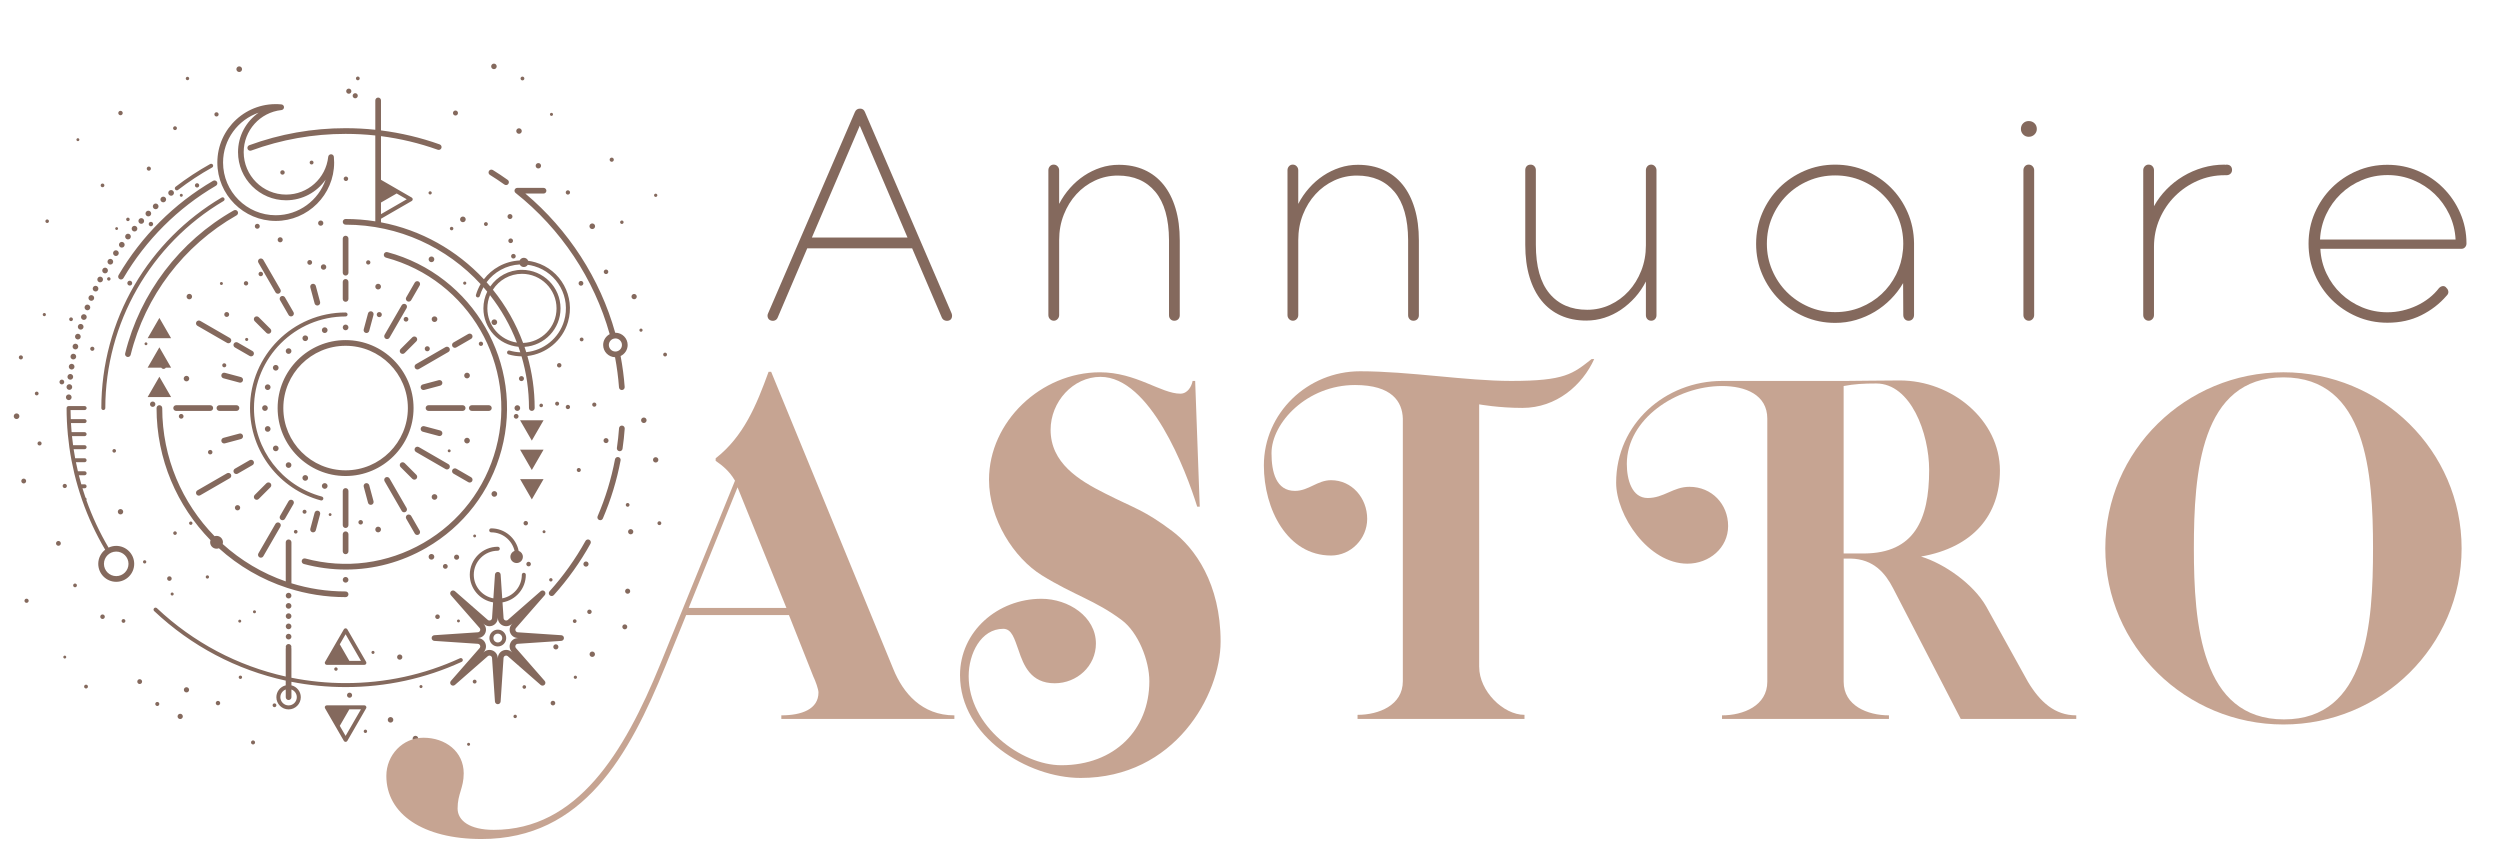 <?xml version="1.0" encoding="utf-8"?>
<!-- Generator: Adobe Illustrator 16.0.0, SVG Export Plug-In . SVG Version: 6.00 Build 0)  -->
<!DOCTYPE svg PUBLIC "-//W3C//DTD SVG 1.1//EN" "http://www.w3.org/Graphics/SVG/1.1/DTD/svg11.dtd">
<svg version="1.1" id="Calque_1" xmlns="http://www.w3.org/2000/svg" xmlns:xlink="http://www.w3.org/1999/xlink" x="0px" y="0px"
	 width="183.25px" height="62.5px" viewBox="0 0 183.25 62.5" enable-background="new 0 0 183.25 62.5" xml:space="preserve">
<path fill="#84695D" d="M11.563,14.984c0.079,0.084,0.075,0.216-0.008,0.295c-0.041,0.038-0.092,0.057-0.144,0.057
	c-0.055,0-0.111-0.022-0.152-0.066c-0.079-0.083-0.075-0.216,0.01-0.295C11.352,14.896,11.483,14.901,11.563,14.984z M5.581,26.175
	c0.021-0.112-0.053-0.222-0.166-0.242c-0.114-0.022-0.223,0.053-0.244,0.166c-0.022,0.113,0.052,0.223,0.166,0.244
	c0.013,0.002,0.026,0.003,0.039,0.003C5.475,26.346,5.562,26.276,5.581,26.175z M5.731,25.448c0.026-0.113-0.044-0.225-0.157-0.25
	c-0.112-0.024-0.225,0.046-0.249,0.158c-0.026,0.112,0.045,0.225,0.156,0.249c0.016,0.005,0.032,0.007,0.047,0.007
	C5.624,25.612,5.709,25.546,5.731,25.448z M10.727,15.802c0.041,0.04,0.093,0.06,0.146,0.06c0.054,0,0.108-0.021,0.149-0.062
	c0,0,0,0,0,0c0.08-0.082,0.08-0.213-0.002-0.295c-0.082-0.081-0.213-0.08-0.295,0.002C10.645,15.589,10.646,15.721,10.727,15.802z
	 M9.994,16.602c-0.088-0.075-0.22-0.063-0.293,0.024c-0.076,0.087-0.064,0.219,0.023,0.293c0.039,0.034,0.088,0.05,0.136,0.05
	c0.059,0,0.117-0.025,0.159-0.073c0,0,0,0,0,0C10.092,16.808,10.082,16.676,9.994,16.602z M10.202,16.056
	c-0.078,0.085-0.072,0.217,0.013,0.295c0.04,0.036,0.09,0.055,0.141,0.055c0.056,0,0.113-0.023,0.154-0.068
	c0.078-0.085,0.072-0.217-0.012-0.295C10.412,15.965,10.28,15.972,10.202,16.056z M9.253,17.505c0.039,0.03,0.084,0.045,0.13,0.045
	c0.062,0,0.123-0.027,0.163-0.08c0.072-0.091,0.056-0.222-0.034-0.294c-0.091-0.071-0.222-0.056-0.293,0.035
	C9.147,17.303,9.162,17.434,9.253,17.505z M6.501,21.758c-0.045,0.105,0.003,0.229,0.109,0.274c0.027,0.012,0.055,0.017,0.083,0.017
	c0.081,0,0.158-0.047,0.192-0.125c0.046-0.106-0.002-0.229-0.108-0.275C6.669,21.604,6.547,21.652,6.501,21.758z M5.099,28.161
	c-0.115-0.008-0.215,0.078-0.223,0.193c-0.01,0.113,0.078,0.215,0.192,0.224c0.006,0,0.011,0.001,0.016,0.001
	c0.109,0,0.2-0.084,0.208-0.194C5.301,28.271,5.214,28.171,5.099,28.161z M5.177,27.413c-0.115-0.012-0.218,0.07-0.231,0.186
	c-0.013,0.114,0.07,0.217,0.184,0.23c0.009,0,0.016,0.002,0.024,0.002c0.104,0,0.195-0.08,0.207-0.187c0,0.001,0,0.001,0,0.001
	C5.374,27.53,5.292,27.428,5.177,27.413z M5.033,29.329c0.002,0,0.005,0,0.007,0c0.112,0,0.205-0.09,0.209-0.201
	c0.005-0.115-0.085-0.213-0.2-0.217c-0.115-0.005-0.211,0.084-0.217,0.2C4.828,29.227,4.918,29.323,5.033,29.329z M7.598,20.009
	c0.033,0.019,0.068,0.027,0.104,0.028c0.073,0,0.143-0.039,0.181-0.105c0.058-0.1,0.023-0.228-0.077-0.285
	c-0.1-0.058-0.227-0.023-0.284,0.077C7.463,19.825,7.499,19.952,7.598,20.009z M5.909,24.728c0.03-0.111-0.037-0.226-0.148-0.256
	c-0.111-0.029-0.225,0.037-0.255,0.149c-0.029,0.11,0.037,0.225,0.148,0.255c0.018,0.005,0.037,0.007,0.055,0.007
	C5.8,24.883,5.884,24.821,5.909,24.728z M11.83,14.466c-0.086,0.076-0.096,0.208-0.02,0.293c0.042,0.047,0.099,0.072,0.157,0.072
	c0.05,0,0.099-0.017,0.138-0.052c0.087-0.076,0.096-0.208,0.021-0.294C12.049,14.398,11.917,14.39,11.83,14.466z M5.458,26.907
	c0.018-0.113-0.062-0.22-0.175-0.237c-0.114-0.017-0.22,0.062-0.237,0.175c-0.018,0.115,0.061,0.221,0.175,0.238
	c0.01,0.002,0.021,0.003,0.031,0.003C5.353,27.086,5.442,27.011,5.458,26.907z M12.41,13.977c-0.089,0.073-0.103,0.204-0.031,0.293
	c0.042,0.051,0.102,0.078,0.163,0.078c0.046,0,0.093-0.016,0.131-0.047c0.089-0.072,0.104-0.204,0.031-0.293
	C12.632,13.917,12.499,13.904,12.41,13.977z M8.76,17.816c-0.068,0.093-0.047,0.223,0.045,0.292c0.037,0.027,0.08,0.041,0.123,0.041
	c0.064,0,0.128-0.03,0.169-0.085c0.068-0.093,0.048-0.224-0.045-0.292C8.959,17.703,8.828,17.724,8.76,17.816z M8.379,18.727
	c0.036,0.024,0.077,0.036,0.117,0.036c0.066,0,0.132-0.033,0.173-0.092c0.065-0.096,0.04-0.226-0.056-0.29
	c-0.096-0.065-0.226-0.04-0.29,0.056C8.259,18.532,8.284,18.663,8.379,18.727z M8.264,19.294c0.061-0.099,0.032-0.227-0.066-0.288
	s-0.227-0.031-0.288,0.067C7.85,19.171,7.88,19.3,7.977,19.36c0.035,0.022,0.073,0.032,0.11,0.032
	C8.157,19.392,8.225,19.358,8.264,19.294z M6.345,23.308c0.038-0.109-0.021-0.229-0.13-0.266c-0.108-0.037-0.228,0.02-0.265,0.129
	s0.02,0.228,0.128,0.266c0.023,0.008,0.046,0.012,0.069,0.012C6.234,23.448,6.315,23.394,6.345,23.308z M6.114,24.014
	c0.035-0.11-0.028-0.228-0.139-0.261c-0.11-0.034-0.227,0.028-0.26,0.139c-0.035,0.109,0.028,0.227,0.139,0.261
	c0.02,0.006,0.041,0.009,0.061,0.009C6.004,24.161,6.086,24.104,6.114,24.014z M6.602,22.611c0.042-0.108-0.011-0.229-0.119-0.271
	c-0.106-0.043-0.228,0.011-0.27,0.118c-0.042,0.107,0.012,0.229,0.12,0.271c0.024,0.01,0.05,0.015,0.075,0.015
	C6.49,22.744,6.57,22.692,6.602,22.611z M7.192,21.248c0.05-0.104,0.006-0.229-0.098-0.279c-0.104-0.049-0.228-0.005-0.278,0.098
	c-0.049,0.104-0.006,0.229,0.098,0.278c0.029,0.014,0.06,0.021,0.09,0.021C7.082,21.366,7.157,21.323,7.192,21.248z M7.341,20.695
	c0.075,0,0.147-0.041,0.185-0.112c0.053-0.102,0.014-0.228-0.087-0.282c-0.102-0.053-0.228-0.013-0.281,0.088
	c-0.054,0.102-0.015,0.229,0.087,0.282C7.275,20.688,7.308,20.695,7.341,20.695z M12.845,13.896
	c0.029,0.038,0.072,0.057,0.116,0.057c0.031,0,0.063-0.01,0.089-0.031c0.79-0.607,1.631-1.161,2.5-1.645
	c0.07-0.039,0.096-0.127,0.057-0.198c-0.04-0.07-0.129-0.096-0.199-0.057c-0.882,0.491-1.735,1.052-2.537,1.668
	C12.808,13.741,12.796,13.833,12.845,13.896z M40.438,43.69c0.057,0,0.114-0.022,0.155-0.068c1.036-1.151,1.94-2.42,2.689-3.771
	c0.056-0.1,0.02-0.227-0.081-0.283c-0.101-0.056-0.228-0.02-0.284,0.081c-0.734,1.323-1.62,2.565-2.635,3.693
	c-0.077,0.085-0.07,0.218,0.016,0.294C40.338,43.673,40.387,43.69,40.438,43.69z M45.323,33.503
	c-0.113-0.022-0.222,0.053-0.244,0.166c-0.27,1.431-0.699,2.833-1.273,4.171c-0.046,0.104,0.003,0.229,0.109,0.273
	c0.027,0.012,0.055,0.018,0.083,0.018c0.081,0,0.158-0.047,0.192-0.127c0.586-1.364,1.024-2.797,1.3-4.258
	C45.511,33.634,45.436,33.523,45.323,33.503z M45.792,31.419c0.008-0.115-0.078-0.215-0.192-0.224
	c-0.115-0.009-0.215,0.078-0.224,0.192c-0.035,0.483-0.088,0.971-0.158,1.449c-0.017,0.113,0.063,0.219,0.177,0.236
	c0.01,0.001,0.02,0.002,0.03,0.002c0.102,0,0.191-0.074,0.207-0.179C45.703,32.409,45.757,31.911,45.792,31.419z M37.214,13.186
	c-0.352-0.251-0.717-0.494-1.085-0.722c-0.098-0.061-0.227-0.031-0.288,0.067c-0.061,0.098-0.03,0.227,0.067,0.288
	c0.361,0.223,0.719,0.461,1.063,0.707c0.037,0.026,0.079,0.039,0.121,0.039c0.065,0,0.129-0.03,0.17-0.087
	C37.33,13.382,37.309,13.252,37.214,13.186z M25.332,24.929c2.747,0,4.982,2.235,4.982,4.982c0,2.746-2.235,4.981-4.982,4.981
	s-4.982-2.235-4.982-4.981C20.35,27.164,22.585,24.929,25.332,24.929z M25.332,25.347c-2.517,0-4.564,2.047-4.564,4.564
	c0,2.517,2.047,4.564,4.564,4.564c2.518,0,4.565-2.048,4.565-4.564C29.897,27.394,27.85,25.347,25.332,25.347z M25.541,42.5
	c0-0.115-0.094-0.209-0.209-0.209c-0.115,0-0.208,0.094-0.208,0.209s0.094,0.208,0.208,0.208
	C25.447,42.708,25.541,42.615,25.541,42.5z M25.332,38.952c-0.115,0-0.208,0.094-0.208,0.209v1.252c0,0.115,0.094,0.209,0.208,0.209
	c0.115,0,0.209-0.094,0.209-0.209v-1.252C25.541,39.046,25.447,38.952,25.332,38.952z M25.541,35.988
	c0-0.115-0.094-0.209-0.209-0.209c-0.115,0-0.208,0.094-0.208,0.209v2.505c0,0.115,0.094,0.208,0.208,0.208
	c0.115,0,0.209-0.093,0.209-0.208V35.988z M25.541,24.001c0-0.116-0.094-0.209-0.209-0.209c-0.115,0-0.208,0.093-0.208,0.209
	c0,0.115,0.094,0.208,0.208,0.208C25.447,24.209,25.541,24.116,25.541,24.001z M25.124,21.914c0,0.115,0.094,0.208,0.208,0.208
	c0.115,0,0.209-0.094,0.209-0.208v-1.252c0-0.115-0.094-0.209-0.209-0.209c-0.115,0-0.208,0.094-0.208,0.209V21.914z M25.332,17.28
	c-0.115,0-0.208,0.093-0.208,0.208v2.504c0,0.115,0.094,0.208,0.208,0.208c0.115,0,0.209-0.093,0.209-0.208v-2.504
	C25.541,17.374,25.447,17.28,25.332,17.28z M31.522,40.633c-0.1,0.057-0.134,0.186-0.076,0.284c0.037,0.064,0.106,0.104,0.18,0.104
	c0.037,0,0.072-0.01,0.104-0.028c0.1-0.058,0.134-0.185,0.077-0.284C31.752,40.612,31.619,40.577,31.522,40.633z M28.267,34.992
	c-0.1,0.058-0.134,0.187-0.076,0.286l1.252,2.168c0.037,0.064,0.106,0.105,0.18,0.105c0.037,0,0.073-0.01,0.104-0.027
	c0.1-0.059,0.135-0.188,0.077-0.286l-1.252-2.169C28.497,34.974,28.363,34.937,28.267,34.992z M30.403,39.109
	c0.037,0.064,0.106,0.104,0.181,0.104c0.037,0,0.072-0.01,0.104-0.028c0.099-0.058,0.134-0.185,0.077-0.284l-0.625-1.084
	c-0.056-0.097-0.189-0.133-0.286-0.078c-0.1,0.059-0.134,0.186-0.076,0.286L30.403,39.109z M22.377,25.001
	c0.037,0,0.072-0.01,0.104-0.028c0.099-0.058,0.134-0.187,0.077-0.286c-0.056-0.095-0.189-0.131-0.286-0.075
	c-0.099,0.057-0.133,0.186-0.076,0.284C22.233,24.96,22.303,25.001,22.377,25.001z M20.506,21.846
	c-0.016,0.054-0.008,0.11,0.021,0.158l0.626,1.084c0.037,0.064,0.106,0.104,0.18,0.104c0.038,0,0.073-0.01,0.104-0.027
	c0.049-0.027,0.083-0.072,0.097-0.127c0.015-0.054,0.007-0.109-0.021-0.158l-0.626-1.084c-0.055-0.096-0.188-0.132-0.285-0.077
	C20.555,21.747,20.52,21.792,20.506,21.846z M19.017,18.972c-0.048,0.028-0.083,0.073-0.098,0.127
	c-0.015,0.054-0.006,0.109,0.022,0.158l1.251,2.169c0.037,0.064,0.106,0.104,0.181,0.104c0.037,0,0.073-0.009,0.104-0.028
	c0.048-0.028,0.083-0.074,0.097-0.126c0.015-0.055,0.007-0.11-0.02-0.159l-1.253-2.169C19.246,18.952,19.113,18.917,19.017,18.972z
	 M32.765,34.411c0.074,0,0.144-0.041,0.181-0.104c0.028-0.049,0.035-0.105,0.021-0.159c-0.016-0.054-0.05-0.099-0.098-0.126
	L30.7,32.77c-0.096-0.057-0.23-0.021-0.285,0.075c-0.058,0.1-0.023,0.228,0.076,0.285l2.168,1.253
	C32.692,34.401,32.728,34.411,32.765,34.411z M33.163,34.432c-0.028,0.049-0.036,0.104-0.021,0.158
	c0.015,0.054,0.049,0.099,0.097,0.127l1.085,0.625c0.032,0.02,0.067,0.029,0.104,0.029c0.075,0,0.144-0.041,0.182-0.104
	c0.057-0.1,0.022-0.228-0.077-0.285l-1.084-0.626C33.351,34.299,33.218,34.336,33.163,34.432z M36.339,36.025
	c-0.097-0.056-0.23-0.021-0.285,0.076c-0.058,0.1-0.023,0.228,0.076,0.285c0.032,0.019,0.068,0.027,0.104,0.027
	c0.074,0,0.144-0.04,0.18-0.104c0.028-0.048,0.036-0.104,0.022-0.158C36.422,36.098,36.388,36.053,36.339,36.025z M14.394,23.596
	c-0.058,0.099-0.023,0.228,0.076,0.285l2.169,1.251c0.032,0.02,0.067,0.029,0.104,0.029c0.074,0,0.143-0.041,0.181-0.104
	c0.028-0.049,0.035-0.104,0.021-0.159c-0.015-0.053-0.049-0.098-0.098-0.125l-2.169-1.253
	C14.582,23.464,14.449,23.499,14.394,23.596z M17.14,25.183c-0.057,0.099-0.023,0.227,0.077,0.284l1.084,0.626
	c0.032,0.019,0.068,0.028,0.104,0.028c0.074,0,0.144-0.04,0.18-0.104c0.058-0.1,0.023-0.228-0.076-0.285l-1.084-0.626
	C17.329,25.05,17.196,25.086,17.14,25.183z M20.108,27.136c0.032,0.02,0.068,0.029,0.104,0.029c0.075,0,0.144-0.041,0.181-0.105
	c0.028-0.048,0.035-0.104,0.021-0.158c-0.015-0.053-0.049-0.099-0.098-0.126c-0.097-0.056-0.229-0.021-0.285,0.076
	c-0.028,0.048-0.036,0.104-0.021,0.158S20.06,27.108,20.108,27.136z M31.201,29.911c0,0.115,0.094,0.209,0.209,0.209h2.505
	c0.115,0,0.208-0.094,0.208-0.209s-0.093-0.209-0.208-0.209H31.41C31.294,29.702,31.201,29.796,31.201,29.911z M37.712,29.911
	c0,0.115,0.094,0.209,0.209,0.209s0.208-0.094,0.208-0.209s-0.093-0.209-0.208-0.209S37.712,29.796,37.712,29.911z M34.374,29.911
	c0,0.115,0.093,0.209,0.209,0.209h1.251c0.115,0,0.209-0.094,0.209-0.209s-0.094-0.209-0.209-0.209h-1.251
	C34.467,29.702,34.374,29.796,34.374,29.911z M19.63,29.911c0-0.115-0.094-0.209-0.209-0.209c-0.115,0-0.208,0.094-0.208,0.209
	s0.094,0.209,0.208,0.209C19.537,30.12,19.63,30.026,19.63,29.911z M16.083,29.702c-0.115,0-0.209,0.094-0.209,0.209
	s0.094,0.209,0.209,0.209h1.252c0.115,0,0.208-0.094,0.208-0.209s-0.093-0.209-0.208-0.209H16.083z M15.623,29.911
	c0-0.115-0.093-0.209-0.208-0.209H12.91c-0.115,0-0.208,0.094-0.208,0.209s0.093,0.209,0.208,0.209h2.504
	C15.53,30.12,15.623,30.026,15.623,29.911z M30.416,26.976c0.037,0.064,0.106,0.105,0.18,0.105c0.037,0,0.073-0.01,0.104-0.027
	l2.168-1.254c0.048-0.027,0.083-0.072,0.098-0.125c0.014-0.055,0.006-0.11-0.021-0.159c-0.056-0.097-0.188-0.132-0.286-0.076
	l-2.168,1.253C30.392,26.749,30.358,26.878,30.416,26.976z M36.235,23.825c0.037,0,0.073-0.01,0.104-0.027
	c0.099-0.059,0.133-0.187,0.076-0.285c-0.055-0.097-0.188-0.133-0.285-0.076c-0.099,0.057-0.133,0.185-0.076,0.284
	C36.091,23.784,36.161,23.825,36.235,23.825z M34.323,24.479l-1.085,0.626c-0.099,0.058-0.133,0.186-0.076,0.284
	c0.037,0.064,0.106,0.105,0.181,0.105c0.037,0,0.072-0.01,0.104-0.028l1.084-0.626c0.048-0.028,0.083-0.073,0.098-0.127
	s0.007-0.109-0.021-0.158C34.553,24.46,34.42,24.423,34.323,24.479z M20.213,33.075c0.037,0,0.073-0.01,0.104-0.027
	c0.1-0.059,0.135-0.188,0.077-0.286c-0.056-0.097-0.188-0.132-0.286-0.075c-0.099,0.057-0.133,0.186-0.076,0.283
	C20.07,33.034,20.139,33.075,20.213,33.075z M18.607,33.964c0.016-0.055,0.007-0.11-0.021-0.158
	c-0.055-0.097-0.188-0.132-0.285-0.076l-1.084,0.626c-0.048,0.027-0.083,0.073-0.097,0.126c-0.015,0.055-0.008,0.11,0.02,0.159
	c0.038,0.064,0.107,0.104,0.182,0.104c0.036,0,0.072-0.009,0.104-0.027l1.084-0.626C18.559,34.063,18.593,34.019,18.607,33.964z
	 M14.574,36.331c0.037,0,0.072-0.01,0.104-0.027l2.169-1.253c0.1-0.058,0.134-0.186,0.077-0.285
	c-0.056-0.096-0.189-0.132-0.285-0.076l-2.169,1.252c-0.1,0.058-0.134,0.186-0.076,0.284C14.43,36.291,14.5,36.331,14.574,36.331z
	 M29.443,22.374l-1.253,2.169c-0.057,0.099-0.023,0.228,0.077,0.286c0.031,0.018,0.067,0.026,0.104,0.026
	c0.075,0,0.144-0.04,0.181-0.104l1.253-2.169c0.027-0.049,0.035-0.104,0.021-0.159c-0.015-0.053-0.049-0.099-0.098-0.127
	C29.63,22.242,29.498,22.278,29.443,22.374z M30.688,20.635c-0.097-0.056-0.229-0.02-0.285,0.076l-0.626,1.084
	c-0.028,0.048-0.036,0.104-0.021,0.159c0.014,0.053,0.048,0.098,0.097,0.126c0.031,0.019,0.067,0.028,0.104,0.028
	c0.074,0,0.144-0.041,0.182-0.104l0.625-1.084C30.821,20.821,30.787,20.693,30.688,20.635z M31.522,19.188
	c0.031,0.019,0.067,0.028,0.104,0.028c0.075,0,0.144-0.04,0.182-0.104c0.057-0.1,0.022-0.227-0.077-0.285
	c-0.097-0.056-0.229-0.021-0.285,0.076c-0.028,0.048-0.036,0.104-0.021,0.159C31.44,19.116,31.474,19.161,31.522,19.188z
	 M19.016,40.851c0.032,0.018,0.068,0.026,0.105,0.026c0.074,0,0.144-0.039,0.181-0.104l1.252-2.169
	c0.027-0.049,0.035-0.104,0.021-0.159c-0.015-0.053-0.049-0.098-0.098-0.125c-0.096-0.058-0.23-0.021-0.285,0.076l-1.252,2.168
	C18.882,40.665,18.917,40.792,19.016,40.851z M20.707,38.131c0.074,0,0.144-0.04,0.181-0.104l0.626-1.085
	c0.058-0.099,0.023-0.228-0.077-0.284c-0.097-0.056-0.229-0.021-0.284,0.076l-0.626,1.084c-0.058,0.101-0.023,0.228,0.076,0.286
	C20.634,38.121,20.67,38.131,20.707,38.131z M22.48,34.85c-0.097-0.056-0.229-0.021-0.285,0.076
	c-0.058,0.099-0.023,0.229,0.076,0.285c0.032,0.019,0.068,0.028,0.104,0.028c0.074,0,0.144-0.041,0.181-0.104
	c0.028-0.049,0.035-0.104,0.021-0.159C22.563,34.922,22.529,34.878,22.48,34.85z M27.663,38.611
	c-0.053,0.015-0.099,0.049-0.126,0.097c-0.028,0.049-0.035,0.104-0.02,0.159c0.024,0.091,0.106,0.154,0.201,0.154
	c0.018,0,0.036-0.002,0.054-0.008c0.111-0.028,0.177-0.144,0.148-0.256C27.89,38.65,27.773,38.582,27.663,38.611z M26.808,35.42
	c-0.111,0.029-0.177,0.145-0.147,0.256l0.315,1.175c0.023,0.091,0.106,0.154,0.201,0.154c0.019,0,0.037-0.002,0.055-0.007
	c0.111-0.03,0.177-0.145,0.148-0.256l-0.316-1.176C27.035,35.458,26.918,35.39,26.808,35.42z M22.893,20.808
	c-0.054,0.014-0.099,0.048-0.126,0.097c-0.028,0.049-0.036,0.104-0.021,0.159l0.314,1.176c0.024,0.091,0.107,0.154,0.201,0.154
	c0.019,0,0.037-0.002,0.054-0.006c0.111-0.03,0.177-0.145,0.148-0.255l-0.315-1.176C23.12,20.846,23.003,20.779,22.893,20.808z
	 M23.802,24.409c0.018,0,0.037-0.002,0.054-0.006c0.111-0.03,0.177-0.145,0.148-0.256c-0.029-0.109-0.146-0.178-0.256-0.148
	c-0.111,0.029-0.177,0.145-0.147,0.256C23.625,24.347,23.708,24.409,23.802,24.409z M31.701,36.279
	c-0.039,0.041-0.061,0.093-0.061,0.148c0,0.057,0.022,0.108,0.061,0.147c0.04,0.039,0.091,0.061,0.147,0.061
	s0.109-0.021,0.148-0.061s0.061-0.091,0.061-0.147c0-0.056-0.022-0.107-0.061-0.148C31.917,36.201,31.78,36.201,31.701,36.279z
	 M30.373,35.16c0.056,0,0.108-0.021,0.147-0.061c0.081-0.081,0.081-0.214,0-0.295l-0.861-0.862c-0.08-0.078-0.216-0.078-0.296,0
	c-0.081,0.081-0.081,0.213,0,0.296l0.863,0.861C30.265,35.139,30.318,35.16,30.373,35.16z M21.301,25.88
	c0.039-0.039,0.061-0.092,0.061-0.148c0-0.056-0.022-0.107-0.061-0.147c-0.079-0.078-0.216-0.078-0.295,0
	c-0.039,0.04-0.061,0.092-0.061,0.147c0,0.057,0.022,0.109,0.061,0.148c0.04,0.039,0.092,0.061,0.147,0.061
	C21.209,25.94,21.261,25.919,21.301,25.88z M18.607,23.394c0,0.057,0.021,0.109,0.061,0.148l0.862,0.861
	c0.04,0.039,0.092,0.062,0.147,0.062c0.056,0,0.108-0.022,0.147-0.062c0.04-0.039,0.061-0.092,0.061-0.147s-0.021-0.107-0.061-0.147
	l-0.862-0.861c-0.079-0.078-0.216-0.078-0.295,0C18.628,23.286,18.607,23.338,18.607,23.394z M30.862,31.546
	c0.027,0.049,0.072,0.082,0.126,0.098l1.176,0.314c0.018,0.004,0.035,0.006,0.054,0.006c0.094,0,0.177-0.063,0.202-0.153
	c0.029-0.11-0.037-0.228-0.147-0.257l-1.176-0.314c-0.11-0.029-0.227,0.039-0.255,0.148C30.826,31.441,30.833,31.497,30.862,31.546z
	 M34.033,32.242c-0.015,0.054-0.008,0.109,0.021,0.158c0.027,0.048,0.072,0.083,0.126,0.098c0.018,0.005,0.036,0.007,0.054,0.007
	c0.094,0,0.177-0.064,0.201-0.154c0.015-0.055,0.007-0.11-0.021-0.159c-0.027-0.048-0.072-0.083-0.126-0.097
	C34.179,32.065,34.062,32.134,34.033,32.242z M16.229,27.472c-0.03,0.111,0.036,0.227,0.146,0.256l1.176,0.315
	c0.018,0.004,0.036,0.007,0.054,0.007c0.094,0,0.177-0.064,0.202-0.154c0.015-0.055,0.006-0.111-0.021-0.16
	c-0.028-0.047-0.074-0.082-0.127-0.096l-1.175-0.314C16.375,27.294,16.259,27.363,16.229,27.472z M19.676,28.18
	c-0.11-0.03-0.227,0.038-0.255,0.146c-0.016,0.054-0.007,0.11,0.021,0.159c0.028,0.048,0.072,0.082,0.126,0.097
	c0.019,0.005,0.037,0.007,0.055,0.007c0.094,0,0.177-0.063,0.202-0.154C19.853,28.323,19.787,28.209,19.676,28.18z M34.435,27.472
	c-0.028-0.108-0.146-0.178-0.255-0.146c-0.054,0.014-0.099,0.048-0.126,0.096c-0.029,0.049-0.036,0.105-0.021,0.158
	c0.024,0.092,0.106,0.155,0.201,0.155c0.018,0,0.036-0.003,0.054-0.007C34.399,27.698,34.465,27.583,34.435,27.472z M31.042,28.589
	c0.019,0,0.036-0.002,0.054-0.007l1.176-0.315c0.11-0.029,0.176-0.145,0.147-0.256c-0.028-0.107-0.146-0.176-0.255-0.146
	l-1.176,0.315c-0.054,0.014-0.099,0.048-0.126,0.097c-0.029,0.049-0.037,0.104-0.021,0.158
	C30.865,28.526,30.948,28.589,31.042,28.589z M17.808,31.927c-0.029-0.109-0.146-0.178-0.256-0.148l-1.176,0.316
	c-0.053,0.014-0.098,0.049-0.125,0.097c-0.028,0.049-0.036,0.104-0.021,0.159c0.024,0.09,0.107,0.154,0.201,0.154h0.001
	c0.018,0,0.036-0.002,0.054-0.007l1.175-0.315C17.771,32.153,17.837,32.038,17.808,31.927z M19.622,31.649
	c0.019,0,0.037-0.002,0.054-0.006c0.054-0.016,0.099-0.049,0.127-0.098c0.028-0.049,0.035-0.104,0.02-0.158
	c-0.028-0.109-0.145-0.178-0.255-0.148c-0.111,0.029-0.177,0.145-0.146,0.256C19.445,31.587,19.528,31.649,19.622,31.649z
	 M29.302,25.731c0,0.057,0.022,0.109,0.061,0.148c0.04,0.039,0.092,0.061,0.148,0.061s0.108-0.021,0.148-0.061l0.861-0.861
	c0.04-0.04,0.061-0.092,0.061-0.148s-0.021-0.107-0.061-0.147c-0.079-0.079-0.216-0.079-0.294,0l-0.863,0.861
	C29.324,25.624,29.302,25.676,29.302,25.731z M31.997,23.542c0.039-0.039,0.061-0.092,0.061-0.148c0-0.056-0.022-0.107-0.061-0.146
	c-0.079-0.078-0.216-0.078-0.295,0c-0.039,0.039-0.061,0.091-0.061,0.146c0,0.057,0.022,0.109,0.061,0.148
	c0.04,0.039,0.091,0.061,0.147,0.061S31.958,23.581,31.997,23.542z M21.005,33.942c-0.039,0.04-0.061,0.092-0.061,0.147
	s0.022,0.108,0.061,0.148c0.04,0.039,0.092,0.061,0.147,0.061c0.057,0,0.108-0.021,0.148-0.061c0.039-0.04,0.061-0.093,0.061-0.148
	s-0.022-0.107-0.061-0.147C21.222,33.864,21.085,33.864,21.005,33.942z M18.816,36.636c0.056,0,0.108-0.021,0.147-0.061l0.862-0.861
	c0.04-0.04,0.061-0.092,0.061-0.147s-0.021-0.109-0.061-0.148c-0.078-0.078-0.216-0.078-0.295,0l-0.861,0.861
	c-0.04,0.041-0.061,0.093-0.061,0.148c0,0.057,0.021,0.108,0.061,0.147C18.708,36.614,18.759,36.636,18.816,36.636z M27.771,20.808
	c-0.11-0.029-0.227,0.038-0.255,0.147c-0.03,0.111,0.036,0.226,0.146,0.256c0.019,0.004,0.036,0.006,0.055,0.006
	c0.094,0,0.177-0.063,0.202-0.154C27.949,20.953,27.882,20.837,27.771,20.808z M26.808,24.403c0.018,0.004,0.036,0.006,0.054,0.006
	c0.095,0,0.177-0.063,0.201-0.154l0.316-1.176c0.029-0.11-0.037-0.226-0.148-0.256c-0.109-0.029-0.226,0.039-0.255,0.148
	l-0.316,1.176C26.631,24.259,26.697,24.373,26.808,24.403z M23.316,37.437c-0.109-0.031-0.226,0.038-0.255,0.146l-0.314,1.175
	c-0.03,0.112,0.036,0.228,0.147,0.256c0.018,0.006,0.037,0.008,0.054,0.008c0.095,0,0.177-0.063,0.202-0.154l0.315-1.176
	c0.014-0.055,0.007-0.11-0.021-0.158C23.415,37.484,23.37,37.45,23.316,37.437z M23.856,35.42c-0.109-0.03-0.226,0.038-0.256,0.146
	c-0.029,0.112,0.037,0.227,0.148,0.257c0.018,0.004,0.036,0.007,0.055,0.007c0.094,0,0.177-0.063,0.201-0.154
	c0.015-0.055,0.007-0.11-0.02-0.159C23.955,35.469,23.91,35.435,23.856,35.42z M28.395,18.481c-0.111-0.03-0.226,0.036-0.255,0.147
	s0.036,0.226,0.147,0.255c6.08,1.63,9.701,7.901,8.072,13.981c-0.789,2.945-2.678,5.407-5.319,6.932
	c-2.64,1.524-5.716,1.93-8.662,1.141c-0.112-0.029-0.226,0.036-0.256,0.147s0.036,0.226,0.148,0.256
	c1.019,0.273,2.054,0.408,3.082,0.408c2.05,0,4.074-0.538,5.897-1.591c2.737-1.58,4.695-4.132,5.513-7.185
	C38.451,26.671,34.697,20.17,28.395,18.481z M18.326,29.911c0,3.168,2.135,5.952,5.192,6.77c0.013,0.004,0.026,0.004,0.038,0.004
	c0.064,0,0.124-0.042,0.141-0.107c0.021-0.078-0.025-0.158-0.104-0.179c-2.93-0.783-4.976-3.451-4.976-6.487
	c0-3.702,3.012-6.715,6.714-6.715c0.081,0,0.146-0.064,0.146-0.146c0-0.08-0.065-0.146-0.146-0.146
	C21.469,22.904,18.326,26.047,18.326,29.911z M25.541,43.561c0-0.114-0.094-0.208-0.209-0.208c-1.381,0-2.715-0.21-3.97-0.599
	v-3.003c0-0.116-0.094-0.209-0.209-0.209c-0.115,0-0.208,0.093-0.208,0.209v2.865c-1.726-0.598-3.292-1.536-4.62-2.737
	c0.011-0.04,0.018-0.083,0.018-0.128c0-0.26-0.21-0.471-0.47-0.471c-0.051,0-0.1,0.008-0.146,0.023
	c-2.371-2.426-3.836-5.741-3.836-9.393c0-0.115-0.094-0.209-0.208-0.209c-0.115,0-0.209,0.094-0.209,0.209
	c0,3.766,1.51,7.184,3.955,9.685c-0.017,0.049-0.026,0.101-0.026,0.155c0,0.26,0.21,0.47,0.47,0.47c0.061,0,0.119-0.012,0.172-0.032
	c1.433,1.297,3.139,2.298,5.018,2.908c0.018,0.007,0.037,0.015,0.057,0.017l0,0c1.329,0.426,2.745,0.657,4.214,0.657
	C25.447,43.771,25.541,43.677,25.541,43.561z M21.153,44.955c-0.115,0-0.208,0.093-0.208,0.208c0,0.114,0.094,0.209,0.208,0.209
	c0.115,0,0.209-0.095,0.209-0.209C21.362,45.048,21.268,44.955,21.153,44.955z M21.153,46.457c-0.115,0-0.208,0.094-0.208,0.209
	s0.094,0.208,0.208,0.208c0.115,0,0.209-0.093,0.209-0.208S21.268,46.457,21.153,46.457z M21.153,45.705
	c-0.115,0-0.208,0.094-0.208,0.209s0.094,0.209,0.208,0.209c0.115,0,0.209-0.094,0.209-0.209S21.268,45.705,21.153,45.705z
	 M21.153,44.203c-0.115,0-0.208,0.093-0.208,0.209c0,0.115,0.094,0.208,0.208,0.208c0.115,0,0.209-0.093,0.209-0.208
	C21.362,44.296,21.268,44.203,21.153,44.203z M21.153,43.451c-0.115,0-0.208,0.094-0.208,0.209s0.094,0.208,0.208,0.208
	c0.115,0,0.209-0.093,0.209-0.208S21.268,43.451,21.153,43.451z M20.97,14.263c1.59,0,2.918-1.19,3.088-2.769
	c0.011-0.105,0.101-0.186,0.208-0.186c0,0,0.001,0,0.001,0c0.107,0,0.196,0.082,0.206,0.189c0.014,0.142,0.02,0.278,0.02,0.417
	c0,2.36-1.92,4.281-4.281,4.281c-2.36,0-4.281-1.92-4.281-4.281c0-2.498,2.149-4.506,4.699-4.261c0.106,0.01,0.188,0.1,0.188,0.206
	c0.001,0.107-0.08,0.197-0.186,0.209c-1.578,0.171-2.769,1.499-2.769,3.088C17.864,12.87,19.257,14.263,20.97,14.263z M20.97,14.681
	c-1.943,0-3.523-1.581-3.523-3.524c0-1.195,0.593-2.259,1.513-2.898c-1.517,0.522-2.61,1.963-2.61,3.655
	c0,2.13,1.733,3.863,3.863,3.863c1.692,0,3.134-1.093,3.655-2.61C23.23,14.088,22.165,14.681,20.97,14.681z M41.337,46.769
	c0,0.11-0.085,0.2-0.195,0.208l-3.189,0.214c-0.074,0.005-0.135,0.049-0.164,0.117c-0.028,0.067-0.016,0.143,0.032,0.198
	l2.106,2.406c0.072,0.083,0.068,0.207-0.01,0.285c-0.078,0.077-0.203,0.082-0.286,0.01l-2.406-2.105
	c-0.056-0.048-0.129-0.061-0.198-0.033c-0.068,0.029-0.112,0.09-0.117,0.163l-0.214,3.191c-0.007,0.109-0.098,0.194-0.208,0.194
	s-0.201-0.085-0.208-0.194l-0.213-3.191c-0.005-0.073-0.049-0.134-0.117-0.163c-0.068-0.027-0.143-0.015-0.198,0.033l-2.407,2.105
	c-0.083,0.072-0.207,0.067-0.285-0.01c-0.078-0.078-0.082-0.202-0.01-0.285l2.105-2.406c0.048-0.056,0.061-0.131,0.032-0.198
	c-0.028-0.068-0.089-0.112-0.163-0.117l-3.19-0.214c-0.11-0.008-0.195-0.098-0.195-0.208c0-0.109,0.085-0.201,0.195-0.208
	l3.19-0.214c0.074-0.005,0.134-0.049,0.163-0.117c0.029-0.067,0.016-0.142-0.032-0.197l-2.105-2.407
	c-0.072-0.083-0.068-0.207,0.01-0.285c0.078-0.077,0.202-0.082,0.285-0.009l2.407,2.104c0.055,0.049,0.129,0.062,0.198,0.032
	c0.068-0.027,0.112-0.089,0.117-0.162l0.077-1.153c-0.968-0.164-1.709-1.009-1.709-2.023c0-1.132,0.921-2.054,2.054-2.054
	c0.081,0,0.146,0.065,0.146,0.146c0,0.081-0.065,0.146-0.146,0.146c-0.971,0-1.761,0.79-1.761,1.762c0,0.86,0.62,1.577,1.436,1.729
	l0.117-1.743c0.007-0.11,0.099-0.195,0.208-0.195s0.201,0.085,0.208,0.195l0.117,1.743c0.817-0.152,1.437-0.869,1.437-1.729
	c0-0.081,0.065-0.146,0.146-0.146c0.081,0,0.146,0.064,0.146,0.146c0,1.015-0.74,1.859-1.709,2.023l0.078,1.153
	c0.005,0.073,0.048,0.135,0.117,0.162c0.068,0.028,0.142,0.017,0.198-0.032l2.406-2.104c0.083-0.073,0.208-0.068,0.286,0.009
	c0.078,0.078,0.082,0.202,0.01,0.285l-2.106,2.407c-0.048,0.056-0.06,0.13-0.032,0.197c0.028,0.068,0.089,0.112,0.164,0.117
	l3.189,0.214C41.252,46.567,41.337,46.659,41.337,46.769z M38.003,46.769l-0.079-0.006c-0.232-0.015-0.431-0.158-0.52-0.372
	c-0.089-0.216-0.049-0.458,0.104-0.633l0.052-0.06L37.5,45.75c-0.175,0.153-0.417,0.192-0.632,0.104
	c-0.215-0.088-0.358-0.288-0.374-0.521l-0.005-0.078l-0.005,0.078c-0.016,0.232-0.158,0.433-0.374,0.521
	c-0.215,0.089-0.458,0.05-0.632-0.104l-0.059-0.052l0.052,0.06c0.153,0.175,0.193,0.417,0.104,0.633
	c-0.089,0.214-0.288,0.357-0.521,0.372l-0.078,0.006l0.078,0.005c0.232,0.016,0.432,0.159,0.521,0.374
	c0.089,0.215,0.049,0.457-0.104,0.633l-0.052,0.059l0.059-0.052c0.113-0.099,0.255-0.15,0.399-0.15c0.078,0,0.157,0.016,0.233,0.046
	c0.215,0.09,0.358,0.29,0.374,0.521l0.005,0.078l0.005-0.078c0.015-0.231,0.159-0.432,0.374-0.521
	c0.215-0.089,0.458-0.049,0.632,0.104l0.059,0.052l-0.052-0.059c-0.153-0.176-0.193-0.418-0.104-0.633
	c0.089-0.215,0.288-0.358,0.52-0.374L38.003,46.769z M37.105,46.769c0,0.34-0.276,0.616-0.616,0.616
	c-0.34,0-0.617-0.276-0.617-0.616s0.276-0.616,0.617-0.616C36.829,46.152,37.105,46.429,37.105,46.769z M36.813,46.769
	c0-0.179-0.146-0.324-0.324-0.324s-0.324,0.146-0.324,0.324s0.146,0.324,0.324,0.324S36.813,46.947,36.813,46.769z M38.658,26.097
	c0.347,1.213,0.533,2.492,0.533,3.814c0,0.115-0.093,0.209-0.208,0.209c-0.115,0-0.209-0.094-0.209-0.209
	c0-1.316-0.19-2.588-0.545-3.791c-0.317-0.004-0.639-0.048-0.958-0.142c-0.077-0.022-0.122-0.104-0.099-0.181
	c0.022-0.078,0.104-0.123,0.181-0.1c0.262,0.076,0.525,0.118,0.786,0.128c-0.043-0.136-0.089-0.271-0.137-0.406
	c-1.438-0.13-2.569-1.343-2.569-2.815c0-0.438,0.101-0.854,0.28-1.225c-0.091-0.11-0.184-0.219-0.278-0.326
	c-0.111,0.203-0.201,0.418-0.268,0.645c-0.022,0.078-0.104,0.122-0.181,0.099c-0.078-0.022-0.122-0.104-0.1-0.181
	c0.083-0.281,0.198-0.547,0.341-0.793c-2.458-2.675-5.984-4.354-9.895-4.354c-0.115,0-0.208-0.094-0.208-0.208
	c0-0.116,0.094-0.209,0.208-0.209c0.741,0,1.467,0.059,2.177,0.171V9.93c-0.72-0.077-1.445-0.116-2.177-0.116
	c-2.378,0-4.706,0.412-6.917,1.222c-0.024,0.009-0.048,0.013-0.072,0.013c-0.085,0-0.166-0.052-0.196-0.137
	c-0.04-0.108,0.016-0.229,0.125-0.268c2.258-0.828,4.634-1.248,7.061-1.248c0.73,0,1.457,0.039,2.177,0.115V7.36
	c0-0.115,0.093-0.209,0.209-0.209c0.115,0,0.208,0.094,0.208,0.209v2.199c1.468,0.186,2.907,0.527,4.302,1.025
	c0.108,0.039,0.165,0.158,0.127,0.267c-0.039,0.108-0.158,0.166-0.267,0.126c-1.35-0.482-2.743-0.815-4.162-0.998v3.201l2.253,1.301
	c0.045,0.026,0.073,0.074,0.073,0.126c0,0.052-0.028,0.101-0.073,0.126l-2.253,1.301v0.262c2.95,0.561,5.57,2.059,7.542,4.172
	c0.293-0.385,0.667-0.708,1.105-0.948c0.475-0.259,0.992-0.403,1.518-0.428c0.053-0.116,0.17-0.196,0.306-0.196
	c0.146,0,0.269,0.093,0.317,0.222c0.179,0.024,0.358,0.061,0.535,0.113c1.86,0.545,2.93,2.502,2.385,4.362
	C41.224,24.989,40.02,25.939,38.658,26.097z M29.813,14.607l-0.737-0.425l-1.15,0.664v0.851L29.813,14.607z M37.888,25.112
	c-0.484-1.26-1.151-2.431-1.971-3.477c-0.125,0.299-0.193,0.626-0.193,0.969C35.724,23.877,36.666,24.933,37.888,25.112z
	 M38.344,25.138c1.358-0.045,2.45-1.164,2.45-2.533c0-1.397-1.137-2.534-2.535-2.534c-0.892,0-1.678,0.463-2.13,1.163
	C37.065,22.396,37.819,23.712,38.344,25.138z M41.352,23.511c0.5-1.705-0.481-3.499-2.187-3.999
	c-0.159-0.046-0.319-0.081-0.48-0.102c-0.06,0.097-0.167,0.163-0.289,0.163c-0.133,0-0.247-0.077-0.302-0.188
	c-0.478,0.024-0.949,0.155-1.381,0.392c-0.417,0.229-0.772,0.54-1.046,0.911c0.091,0.103,0.181,0.205,0.269,0.31
	c0.511-0.736,1.362-1.219,2.324-1.219c1.559,0,2.827,1.268,2.827,2.826c0,1.496-1.168,2.725-2.64,2.82
	c0.044,0.129,0.085,0.258,0.126,0.387C39.842,25.686,40.972,24.81,41.352,23.511z M38.982,32.296l0.86-1.489h-1.72L38.982,32.296z
	 M38.982,34.452l0.86-1.489h-1.72L38.982,34.452z M39.843,35.119h-1.72l0.86,1.489L39.843,35.119z M11.682,27.614l-0.86,1.49h1.72
	L11.682,27.614z M12.542,24.792l-0.859-1.489l-0.86,1.489H12.542z M22.048,51.104c0,0.493-0.401,0.895-0.895,0.895
	c-0.493,0-0.895-0.401-0.895-0.895c0-0.422,0.293-0.775,0.686-0.869v-0.345c-3.59-0.785-6.917-2.528-9.644-5.1
	c-0.059-0.054-0.061-0.146-0.005-0.205c0.055-0.06,0.147-0.062,0.207-0.007c2.67,2.52,5.926,4.232,9.442,5.013v-2.05
	c0-0.021,0.004-0.043,0.011-0.063c-0.006-0.02-0.011-0.04-0.011-0.063c0-0.115,0.094-0.209,0.208-0.209
	c0.115,0,0.209,0.094,0.209,0.209c0,0.021-0.004,0.043-0.011,0.063c0.006,0.02,0.011,0.041,0.011,0.063v2.137
	c1.296,0.259,2.625,0.393,3.97,0.393c2.927,0,5.749-0.612,8.386-1.822c0.073-0.033,0.16-0.001,0.194,0.072s0.001,0.16-0.072,0.193
	c-2.676,1.227-5.539,1.849-8.508,1.849c-1.345,0-2.674-0.131-3.97-0.387v0.259C21.755,50.329,22.048,50.683,22.048,51.104z
	 M21.756,51.104c0-0.259-0.165-0.479-0.394-0.564v0.564c0,0.115-0.094,0.208-0.209,0.208c-0.115,0-0.208-0.093-0.208-0.208V50.54
	c-0.229,0.085-0.394,0.306-0.394,0.564c0,0.333,0.271,0.603,0.603,0.603C21.486,51.707,21.756,51.438,21.756,51.104z M37.411,40.813
	c0,0.253,0.205,0.458,0.458,0.458c0.253,0,0.458-0.205,0.458-0.458c0-0.201-0.129-0.371-0.309-0.434
	c-0.188-0.939-1.02-1.65-2.014-1.65c-0.081,0-0.146,0.065-0.146,0.146c0,0.081,0.065,0.146,0.146,0.146
	c0.833,0,1.53,0.581,1.713,1.359C37.54,40.442,37.411,40.612,37.411,40.813z M45.491,26.097c0.141,0.748,0.242,1.51,0.298,2.269
	c0.009,0.114-0.078,0.216-0.192,0.224c-0.005,0-0.01,0-0.016,0c-0.108,0-0.2-0.083-0.208-0.192c-0.054-0.74-0.154-1.483-0.29-2.214
	c-0.483-0.014-0.872-0.41-0.872-0.896c0-0.344,0.194-0.643,0.479-0.793c-1.135-4.055-3.578-7.726-6.898-10.352
	c-0.07-0.055-0.097-0.149-0.068-0.232c0.029-0.084,0.108-0.14,0.197-0.14h1.921c0.115,0,0.208,0.093,0.208,0.209
	c0,0.115-0.093,0.208-0.208,0.208h-1.334c3.159,2.652,5.482,6.249,6.587,10.203c0.005,0,0.009-0.002,0.014-0.002
	c0.496,0,0.898,0.404,0.898,0.898C46.007,25.644,45.795,25.953,45.491,26.097z M45.589,25.286c0-0.265-0.216-0.48-0.481-0.48
	c-0.038,0-0.075,0.006-0.11,0.014c-0.001,0-0.001,0-0.001,0s-0.001,0-0.001,0.001c-0.21,0.051-0.367,0.24-0.367,0.466
	c0,0.266,0.216,0.48,0.48,0.48c0.035,0,0.067-0.004,0.1-0.01c0.001-0.002,0.004-0.002,0.006-0.003c0.001,0,0.001,0,0.002,0
	C45.429,25.705,45.589,25.515,45.589,25.286z M9.837,41.33c0,0.727-0.591,1.317-1.318,1.317s-1.317-0.591-1.317-1.317
	c0-0.421,0.198-0.795,0.506-1.036c-0.68-1.153-1.243-2.366-1.682-3.622c-0.007-0.015-0.013-0.03-0.016-0.047
	c-0.104-0.302-0.203-0.606-0.293-0.914c-0.008-0.015-0.013-0.032-0.015-0.051c-0.089-0.302-0.17-0.606-0.244-0.912
	c-0.006-0.014-0.009-0.028-0.011-0.043c-0.073-0.306-0.139-0.613-0.199-0.923c-0.004-0.013-0.007-0.025-0.008-0.04
	c-0.059-0.307-0.109-0.614-0.153-0.924c-0.003-0.013-0.006-0.026-0.006-0.04c0,0,0,0,0-0.001c-0.043-0.306-0.079-0.612-0.108-0.921
	c-0.003-0.01-0.004-0.021-0.004-0.033c0-0.002,0-0.006,0.001-0.008c-0.029-0.313-0.052-0.629-0.067-0.945c0-0.001,0-0.002,0-0.004
	c0,0,0,0,0-0.001c-0.015-0.317-0.022-0.636-0.022-0.954c0-0.08,0.065-0.146,0.146-0.146h1.176h0c0.081,0,0.146,0.066,0.146,0.146
	s-0.065,0.146-0.146,0.146h0H5.172c0.002,0.222,0.007,0.442,0.016,0.664h1.014c0.081,0,0.146,0.065,0.146,0.146
	c0,0.082-0.065,0.146-0.146,0.146h-1c0.012,0.223,0.028,0.443,0.047,0.664h0.953c0.081,0,0.146,0.065,0.146,0.146
	c0,0.08-0.065,0.146-0.146,0.146H5.277c0.022,0.222,0.049,0.442,0.08,0.664h0.845c0.081,0,0.146,0.065,0.146,0.146
	c0,0.081-0.065,0.146-0.146,0.146H5.398c0.033,0.223,0.071,0.443,0.111,0.664h0.692c0.081,0,0.146,0.065,0.146,0.146
	c0,0.081-0.065,0.146-0.146,0.146H5.565c0.044,0.222,0.093,0.443,0.145,0.663h0.492c0.081,0,0.146,0.065,0.146,0.146
	c0,0.08-0.065,0.146-0.146,0.146H5.781c0.056,0.222,0.115,0.443,0.179,0.664h0.242c0.081,0,0.146,0.064,0.146,0.146
	s-0.065,0.146-0.146,0.146H6.046c0.069,0.229,0.143,0.454,0.22,0.68c0.049,0.022,0.082,0.072,0.082,0.13
	c0,0.023-0.005,0.044-0.015,0.063c0.427,1.205,0.97,2.369,1.624,3.476c0.171-0.081,0.361-0.128,0.562-0.128
	C9.246,40.013,9.837,40.604,9.837,41.33z M9.419,41.33c0-0.497-0.404-0.899-0.9-0.899c-0.496,0-0.9,0.402-0.9,0.899
	c0,0.496,0.404,0.899,0.9,0.899C9.016,42.229,9.419,41.826,9.419,41.33z M15.829,13.614c0.1-0.058,0.133-0.186,0.075-0.285
	c-0.058-0.1-0.186-0.134-0.286-0.075c-2.858,1.67-5.254,4.062-6.929,6.917c-0.058,0.099-0.025,0.227,0.075,0.286
	c0.033,0.019,0.069,0.028,0.105,0.028c0.072,0,0.142-0.037,0.181-0.103C10.688,17.588,13.032,15.248,15.829,13.614z M16.39,14.733
	c0.069-0.041,0.093-0.131,0.052-0.2c-0.041-0.069-0.131-0.092-0.2-0.051c-2.635,1.556-4.844,3.775-6.386,6.418
	c-1.589,2.724-2.429,5.839-2.429,9.011c0,0.08,0.065,0.146,0.146,0.146c0.081,0,0.146-0.065,0.146-0.146
	C7.719,23.707,11.041,17.891,16.39,14.733z M9.325,26.161c0.017,0.004,0.034,0.007,0.05,0.007c0.094,0,0.179-0.063,0.203-0.159
	c1.062-4.303,3.893-8.03,7.765-10.225c0.1-0.057,0.135-0.184,0.079-0.284c-0.057-0.101-0.184-0.136-0.284-0.079
	c-3.973,2.251-6.875,6.074-7.965,10.488C9.144,26.021,9.213,26.134,9.325,26.161z M26.711,48.734h-2.758
	c-0.052,0-0.1-0.028-0.126-0.073c-0.013-0.023-0.02-0.049-0.02-0.073c0-0.025,0.006-0.051,0.02-0.073l1.379-2.388
	c0.026-0.046,0.074-0.073,0.126-0.073c0.053,0,0.101,0.027,0.127,0.073l1.378,2.388c0.013,0.022,0.02,0.048,0.02,0.073
	c0,0.024-0.007,0.05-0.02,0.073C26.812,48.706,26.764,48.734,26.711,48.734z M26.458,48.441l-1.126-1.95l-0.425,0.737l0.7,1.213
	H26.458z M26.837,51.92l-1.378,2.388c-0.026,0.045-0.074,0.073-0.127,0.073c-0.052,0-0.1-0.028-0.126-0.073l-1.379-2.388
	c-0.013-0.023-0.02-0.048-0.02-0.073s0.006-0.051,0.02-0.073c0.026-0.046,0.074-0.073,0.126-0.073h2.758
	c0.052,0,0.1,0.027,0.126,0.073c0.013,0.022,0.02,0.048,0.02,0.073S26.851,51.896,26.837,51.92z M26.458,51.992h-0.851l-0.7,1.213
	l0.425,0.737L26.458,51.992z M16.438,26.925c0.083,0,0.149-0.066,0.149-0.149s-0.067-0.149-0.149-0.149s-0.148,0.066-0.148,0.149
	S16.355,26.925,16.438,26.925z M20.87,12.641c0-0.09-0.073-0.163-0.163-0.163c-0.09,0-0.163,0.072-0.163,0.163
	c0,0.089,0.073,0.162,0.163,0.162C20.797,12.803,20.87,12.73,20.87,12.641z M22.983,11.914c0-0.079-0.064-0.143-0.143-0.143
	s-0.143,0.064-0.143,0.143s0.064,0.143,0.143,0.143S22.983,11.993,22.983,11.914z M14.602,13.588c0-0.087-0.07-0.158-0.157-0.158
	s-0.158,0.07-0.158,0.158s0.071,0.158,0.158,0.158S14.602,13.675,14.602,13.588z M5.602,10.238c0,0.06,0.048,0.108,0.108,0.108
	c0.059,0,0.107-0.048,0.107-0.108c0-0.059-0.048-0.107-0.107-0.107C5.65,10.13,5.602,10.179,5.602,10.238z M16.026,8.384
	c0-0.086-0.07-0.157-0.157-0.157c-0.086,0-0.156,0.07-0.156,0.157c0,0.086,0.07,0.156,0.156,0.156
	C15.956,8.54,16.026,8.47,16.026,8.384z M9.247,16.08c0,0.072,0.058,0.13,0.13,0.13s0.129-0.058,0.129-0.13
	c0-0.071-0.058-0.129-0.129-0.129S9.247,16.009,9.247,16.08z M1.681,26.197c0-0.085-0.068-0.151-0.151-0.151
	s-0.151,0.066-0.151,0.151c0,0.083,0.068,0.151,0.151,0.151S1.681,26.28,1.681,26.197z M6.766,25.718
	c0.085,0,0.154-0.068,0.154-0.153s-0.068-0.153-0.154-0.153c-0.084,0-0.154,0.068-0.154,0.153S6.682,25.718,6.766,25.718z
	 M16.798,23.052c0-0.1-0.081-0.181-0.18-0.181c-0.1,0-0.18,0.081-0.18,0.181c0,0.099,0.08,0.179,0.18,0.179
	C16.718,23.23,16.798,23.15,16.798,23.052z M18.034,20.607c-0.089,0-0.161,0.072-0.161,0.161c0,0.088,0.072,0.16,0.161,0.16
	c0.088,0,0.16-0.072,0.16-0.16C18.194,20.679,18.122,20.607,18.034,20.607z M7.976,20.571c0.071,0,0.128-0.057,0.128-0.127
	s-0.057-0.127-0.128-0.127c-0.07,0-0.127,0.057-0.127,0.127S7.906,20.571,7.976,20.571z M5.208,23.54
	c0.076,0,0.138-0.062,0.138-0.137c0-0.076-0.062-0.139-0.138-0.139S5.07,23.327,5.07,23.403C5.07,23.479,5.132,23.54,5.208,23.54z
	 M11.063,16.587c0.09,0,0.163-0.073,0.163-0.164c0-0.09-0.073-0.163-0.163-0.163c-0.09,0-0.163,0.073-0.163,0.163
	C10.9,16.514,10.974,16.587,11.063,16.587z M11.062,12.36c0-0.084-0.068-0.153-0.153-0.153c-0.084,0-0.153,0.069-0.153,0.153
	s0.068,0.153,0.153,0.153C10.993,12.513,11.062,12.444,11.062,12.36z M11.989,27.04c0.07,0,0.133-0.037,0.168-0.092h0.384
	l-0.859-1.49l-0.86,1.49h0.999C11.856,27.003,11.918,27.04,11.989,27.04z M12.969,9.396c0-0.078-0.063-0.141-0.141-0.141
	c-0.078,0-0.141,0.063-0.141,0.141c0,0.078,0.063,0.141,0.141,0.141C12.907,9.537,12.969,9.474,12.969,9.396z M10.7,25.095
	c-0.059,0-0.106,0.047-0.106,0.105s0.048,0.105,0.106,0.105s0.106-0.047,0.106-0.105S10.758,25.095,10.7,25.095z M7.653,13.588
	c0-0.076-0.062-0.137-0.138-0.137c-0.076,0-0.137,0.061-0.137,0.137s0.061,0.137,0.137,0.137
	C7.592,13.725,7.653,13.664,7.653,13.588z M13.399,14.315c0-0.061-0.05-0.11-0.11-0.11s-0.109,0.049-0.109,0.11
	s0.049,0.11,0.109,0.11S13.399,14.376,13.399,14.315z M18.95,20.083c0,0.091,0.073,0.165,0.165,0.165
	c0.09,0,0.165-0.074,0.165-0.165c0-0.092-0.075-0.165-0.165-0.165C19.023,19.918,18.95,19.992,18.95,20.083z M3.249,22.942
	c-0.065,0-0.117,0.053-0.117,0.117c0,0.065,0.052,0.117,0.117,0.117c0.064,0,0.117-0.052,0.117-0.117
	C3.366,22.995,3.313,22.942,3.249,22.942z M20.538,17.39c-0.103,0-0.187,0.083-0.187,0.186c0,0.104,0.084,0.187,0.187,0.187
	s0.187-0.083,0.187-0.187C20.725,17.473,20.641,17.39,20.538,17.39z M9.333,20.754c0,0.099,0.081,0.179,0.179,0.179
	c0.099,0,0.179-0.08,0.179-0.179c0-0.099-0.081-0.179-0.179-0.179C9.414,20.575,9.333,20.655,9.333,20.754z M8.445,16.754
	c0,0.058,0.046,0.104,0.104,0.104c0.058,0,0.105-0.046,0.105-0.104c0-0.058-0.047-0.105-0.105-0.105
	C8.492,16.649,8.445,16.696,8.445,16.754z M3.457,16.084c-0.072,0-0.131,0.059-0.131,0.131c0,0.073,0.059,0.131,0.131,0.131
	s0.131-0.059,0.131-0.131C3.588,16.143,3.529,16.084,3.457,16.084z M13.868,5.754c0-0.07-0.057-0.126-0.125-0.126
	c-0.069,0-0.126,0.056-0.126,0.126c0,0.069,0.057,0.125,0.126,0.125C13.812,5.88,13.868,5.824,13.868,5.754z M4.709,28.001
	c0-0.096-0.079-0.176-0.175-0.176s-0.175,0.08-0.175,0.176c0,0.098,0.078,0.176,0.175,0.176S4.709,28.099,4.709,28.001z
	 M23.509,16.162c-0.106,0-0.192,0.086-0.192,0.193c0,0.106,0.086,0.192,0.192,0.192s0.192-0.086,0.192-0.192
	C23.701,16.249,23.615,16.162,23.509,16.162z M25.521,13.105c0-0.091-0.073-0.165-0.164-0.165c-0.091,0-0.165,0.073-0.165,0.165
	c0,0.09,0.074,0.165,0.165,0.165C25.448,13.27,25.521,13.195,25.521,13.105z M8.833,8.123c-0.09,0-0.163,0.072-0.163,0.162
	c0,0.089,0.072,0.163,0.163,0.163c0.089,0,0.163-0.073,0.163-0.163C8.996,8.195,8.923,8.123,8.833,8.123z M17.743,5.071
	c0-0.115-0.093-0.208-0.208-0.208s-0.208,0.094-0.208,0.208c0,0.115,0.093,0.208,0.208,0.208S17.743,5.186,17.743,5.071z
	 M18.86,16.404c-0.101,0-0.181,0.081-0.181,0.181c0,0.101,0.081,0.182,0.181,0.182c0.1,0,0.181-0.081,0.181-0.182
	C19.041,16.484,18.959,16.404,18.86,16.404z M2.83,28.844c0-0.077-0.062-0.139-0.139-0.139c-0.076,0-0.138,0.062-0.138,0.139
	s0.062,0.139,0.138,0.139C2.768,28.982,2.83,28.921,2.83,28.844z M17.967,24.882c0,0.063,0.051,0.113,0.115,0.113
	s0.114-0.051,0.114-0.113c0-0.064-0.05-0.114-0.114-0.114S17.967,24.817,17.967,24.882z M13.465,27.751
	c0,0.113,0.091,0.204,0.204,0.204c0.113,0,0.204-0.091,0.204-0.204c0-0.111-0.091-0.203-0.204-0.203
	C13.557,27.548,13.465,27.64,13.465,27.751z M41.155,26.775c0-0.091-0.073-0.164-0.164-0.164s-0.164,0.073-0.164,0.164
	s0.073,0.164,0.164,0.164S41.155,26.866,41.155,26.775z M45.71,16.289c0-0.071-0.058-0.128-0.128-0.128
	c-0.07,0-0.128,0.058-0.128,0.128s0.058,0.128,0.128,0.128C45.652,16.417,45.71,16.36,45.71,16.289z M44.993,11.705
	c0-0.084-0.069-0.153-0.153-0.153c-0.085,0-0.154,0.069-0.154,0.153c0,0.085,0.069,0.154,0.154,0.154
	C44.924,11.859,44.993,11.79,44.993,11.705z M39.263,12.151c0,0.11,0.088,0.198,0.198,0.198c0.11,0,0.198-0.088,0.198-0.198
	c0-0.109-0.088-0.198-0.198-0.198C39.352,11.953,39.263,12.042,39.263,12.151z M43.562,29.506c-0.085,0-0.154,0.069-0.154,0.153
	c0,0.086,0.069,0.155,0.154,0.155c0.085,0,0.154-0.069,0.154-0.155C43.716,29.575,43.647,29.506,43.562,29.506z M37.633,18.952
	c0.095,0,0.171-0.077,0.171-0.171s-0.077-0.171-0.171-0.171c-0.094,0-0.17,0.077-0.17,0.171S37.54,18.952,37.633,18.952z
	 M40.31,8.384c0,0.062,0.051,0.113,0.113,0.113c0.062,0,0.113-0.051,0.113-0.113c0-0.063-0.051-0.113-0.113-0.113
	C40.36,8.271,40.31,8.321,40.31,8.384z M33.723,16.08c0,0.115,0.093,0.208,0.207,0.208s0.207-0.093,0.207-0.208
	c0-0.114-0.093-0.207-0.207-0.207S33.723,15.966,33.723,16.08z M22.702,19.059c-0.098,0-0.177,0.079-0.177,0.176
	c0,0.098,0.079,0.177,0.177,0.177s0.176-0.079,0.176-0.177C22.878,19.138,22.8,19.059,22.702,19.059z M31.505,25.564
	c0-0.103-0.083-0.186-0.186-0.186c-0.102,0-0.185,0.083-0.185,0.186c0,0.102,0.083,0.186,0.185,0.186
	C31.422,25.75,31.505,25.666,31.505,25.564z M42.586,20.592c-0.097,0-0.176,0.079-0.176,0.176s0.079,0.175,0.176,0.175
	s0.175-0.079,0.175-0.175S42.683,20.592,42.586,20.592z M31.41,14.139c0,0.065,0.053,0.119,0.119,0.119s0.119-0.054,0.119-0.119
	c0-0.065-0.053-0.119-0.119-0.119S31.41,14.073,31.41,14.139z M29.935,23.403c0-0.098-0.078-0.175-0.174-0.175
	s-0.174,0.077-0.174,0.175c0,0.096,0.078,0.173,0.174,0.173S29.935,23.499,29.935,23.403z M37.604,17.649
	c0-0.095-0.077-0.173-0.172-0.173s-0.172,0.078-0.172,0.173s0.077,0.172,0.172,0.172S37.604,17.744,37.604,17.649z M46.482,21.547
	c-0.108,0-0.195,0.087-0.195,0.194s0.087,0.194,0.195,0.194c0.106,0,0.193-0.087,0.193-0.194S46.588,21.547,46.482,21.547z
	 M35.474,16.423c0,0.079,0.064,0.143,0.143,0.143s0.143-0.064,0.143-0.143c0-0.079-0.064-0.143-0.143-0.143
	S35.474,16.345,35.474,16.423z M26.367,5.747c0-0.076-0.062-0.138-0.139-0.138c-0.076,0-0.138,0.062-0.138,0.138
	c0,0.077,0.062,0.139,0.138,0.139C26.305,5.886,26.367,5.824,26.367,5.747z M36.205,5.07c0.113,0,0.203-0.091,0.203-0.204
	s-0.09-0.203-0.203-0.203c-0.112,0-0.203,0.091-0.203,0.203S36.093,5.07,36.205,5.07z M35.41,25.2c0-0.086-0.071-0.158-0.157-0.158
	c-0.087,0-0.158,0.072-0.158,0.158s0.071,0.158,0.158,0.158C35.339,25.358,35.41,25.286,35.41,25.2z M25.566,6.873
	c0.105,0,0.19-0.084,0.19-0.189s-0.085-0.19-0.19-0.19c-0.105,0-0.19,0.085-0.19,0.19S25.46,6.873,25.566,6.873z M37.199,15.872
	c0,0.101,0.082,0.183,0.183,0.183s0.183-0.082,0.183-0.183s-0.082-0.183-0.183-0.183S37.199,15.771,37.199,15.872z M44.589,19.924
	c0-0.092-0.075-0.167-0.167-0.167s-0.167,0.075-0.167,0.167c0,0.092,0.075,0.167,0.167,0.167S44.589,20.016,44.589,19.924z
	 M27.615,23.06c0,0.104,0.083,0.188,0.186,0.188s0.187-0.084,0.187-0.188c0-0.103-0.083-0.186-0.187-0.186
	S27.615,22.957,27.615,23.06z M41.626,13.948c-0.087,0-0.158,0.071-0.158,0.158c0,0.088,0.071,0.159,0.158,0.159
	c0.088,0,0.159-0.071,0.159-0.159C41.785,14.019,41.714,13.948,41.626,13.948z M34.182,20.754c0-0.064-0.052-0.116-0.117-0.116
	c-0.064,0-0.116,0.052-0.116,0.116c0,0.064,0.052,0.117,0.116,0.117C34.129,20.871,34.182,20.818,34.182,20.754z M33.103,16.625
	c-0.071,0-0.128,0.058-0.128,0.129c0,0.071,0.058,0.129,0.128,0.129c0.071,0,0.129-0.058,0.129-0.129
	C33.232,16.682,33.174,16.625,33.103,16.625z M25.849,7.018c0,0.104,0.084,0.188,0.189,0.188c0.104,0,0.188-0.084,0.188-0.188
	c0-0.104-0.084-0.188-0.188-0.188C25.933,6.83,25.849,6.914,25.849,7.018z M38.436,5.754c0-0.077-0.063-0.14-0.14-0.14
	c-0.078,0-0.141,0.063-0.141,0.14s0.063,0.14,0.141,0.14C38.373,5.895,38.436,5.832,38.436,5.754z M48.751,25.848
	c-0.078,0-0.14,0.063-0.14,0.141c0,0.077,0.063,0.14,0.14,0.14c0.078,0,0.14-0.063,0.14-0.14
	C48.891,25.91,48.829,25.848,48.751,25.848z M39.802,29.716c0-0.072-0.059-0.131-0.132-0.131c-0.073,0-0.132,0.059-0.132,0.131
	c0,0.074,0.059,0.133,0.132,0.133C39.743,29.849,39.802,29.79,39.802,29.716z M27.151,19.235c0-0.087-0.071-0.158-0.159-0.158
	c-0.087,0-0.158,0.071-0.158,0.158c0,0.088,0.071,0.159,0.158,0.159C27.08,19.394,27.151,19.323,27.151,19.235z M47.102,24.201
	c0-0.065-0.052-0.118-0.117-0.118s-0.118,0.053-0.118,0.118c0,0.064,0.053,0.117,0.118,0.117S47.102,24.266,47.102,24.201z
	 M47.942,14.315c0,0.066,0.054,0.12,0.12,0.12c0.067,0,0.121-0.054,0.121-0.12s-0.054-0.12-0.121-0.12
	C47.996,14.195,47.942,14.249,47.942,14.315z M33.386,8.469c0.102,0,0.184-0.082,0.184-0.184s-0.082-0.184-0.184-0.184
	c-0.102,0-0.184,0.083-0.184,0.184S33.285,8.469,33.386,8.469z M38.043,9.402c-0.111,0-0.202,0.091-0.202,0.203
	c0,0.112,0.091,0.203,0.202,0.203c0.112,0,0.203-0.091,0.203-0.203C38.246,9.493,38.156,9.402,38.043,9.402z M40.69,29.588
	c0,0.081,0.066,0.147,0.147,0.147c0.082,0,0.147-0.066,0.147-0.147s-0.066-0.147-0.147-0.147
	C40.756,29.44,40.69,29.507,40.69,29.588z M43.206,16.584c0,0.115,0.092,0.207,0.207,0.207s0.207-0.092,0.207-0.207
	c0-0.114-0.093-0.207-0.207-0.207S43.206,16.471,43.206,16.584z M14.079,21.741c0-0.111-0.09-0.202-0.202-0.202
	s-0.201,0.09-0.201,0.202s0.09,0.201,0.201,0.201S14.079,21.853,14.079,21.741z M42.494,24.882c0,0.077,0.063,0.14,0.141,0.14
	c0.077,0,0.14-0.063,0.14-0.14c0-0.078-0.063-0.141-0.14-0.141C42.557,24.741,42.494,24.804,42.494,24.882z M38.222,27.567
	c-0.101,0-0.184,0.082-0.184,0.184s0.083,0.185,0.184,0.185c0.102,0,0.184-0.083,0.184-0.185S38.324,27.567,38.222,27.567z
	 M15.978,51.374c-0.09,0-0.163,0.073-0.163,0.163s0.073,0.162,0.163,0.162s0.163-0.072,0.163-0.162S16.067,51.374,15.978,51.374z
	 M21.542,38.976c0,0.075,0.061,0.136,0.135,0.136s0.135-0.061,0.135-0.136c0-0.073-0.06-0.135-0.135-0.135
	S21.542,38.902,21.542,38.976z M22.176,37.511c0,0.081,0.066,0.147,0.147,0.147c0.081,0,0.147-0.066,0.147-0.147
	s-0.066-0.147-0.147-0.147C22.242,37.363,22.176,37.43,22.176,37.511z M13.86,38.35c0,0.068,0.056,0.124,0.124,0.124
	s0.125-0.056,0.125-0.124c0-0.069-0.056-0.124-0.125-0.124S13.86,38.28,13.86,38.35z M4.748,35.466
	c-0.086,0-0.156,0.069-0.156,0.155s0.069,0.155,0.156,0.155c0.086,0,0.155-0.069,0.155-0.155S4.833,35.466,4.748,35.466z
	 M18.548,54.272c-0.082,0-0.149,0.067-0.149,0.149s0.067,0.148,0.149,0.148c0.083,0,0.149-0.066,0.149-0.148
	S18.63,54.272,18.548,54.272z M12.62,43.654c0.062,0,0.112-0.05,0.112-0.112c0-0.062-0.05-0.112-0.112-0.112
	c-0.063,0-0.113,0.051-0.113,0.112C12.507,43.604,12.558,43.654,12.62,43.654z M15.409,32.979c-0.091,0-0.165,0.074-0.165,0.166
	c0,0.091,0.074,0.164,0.165,0.164s0.165-0.073,0.165-0.164C15.574,33.054,15.5,32.979,15.409,32.979z M4.282,39.652
	c-0.097,0-0.176,0.079-0.176,0.178c0,0.098,0.079,0.176,0.176,0.176c0.098,0,0.177-0.078,0.177-0.176
	C4.459,39.731,4.38,39.652,4.282,39.652z M6.306,50.186c-0.078,0-0.141,0.063-0.141,0.14c0,0.078,0.063,0.141,0.141,0.141
	c0.077,0,0.14-0.063,0.14-0.141C6.446,50.248,6.383,50.186,6.306,50.186z M17.464,45.529c0,0.061,0.049,0.109,0.109,0.109
	s0.109-0.049,0.109-0.109c0-0.06-0.049-0.108-0.109-0.108S17.464,45.47,17.464,45.529z M7.516,45.038
	c-0.092,0-0.167,0.075-0.167,0.168c0,0.092,0.075,0.166,0.167,0.166c0.092,0,0.167-0.074,0.167-0.166
	C7.683,45.113,7.608,45.038,7.516,45.038z M4.748,48.056c-0.06,0-0.107,0.049-0.107,0.108s0.048,0.107,0.107,0.107
	s0.107-0.048,0.107-0.107S4.807,48.056,4.748,48.056z M20.119,51.557c-0.077,0-0.139,0.062-0.139,0.139
	c0,0.076,0.063,0.14,0.139,0.14c0.077,0,0.139-0.063,0.139-0.14C20.258,51.618,20.196,51.557,20.119,51.557z M12.417,42.242
	c-0.092,0-0.167,0.075-0.167,0.168s0.075,0.168,0.167,0.168c0.093,0,0.168-0.075,0.168-0.168S12.51,42.242,12.417,42.242z
	 M10.603,41.063c-0.067,0-0.121,0.056-0.121,0.121c0,0.067,0.054,0.122,0.121,0.122s0.121-0.055,0.121-0.122
	C10.724,41.119,10.67,41.063,10.603,41.063z M1.214,30.302c-0.114,0-0.207,0.093-0.207,0.207s0.093,0.207,0.207,0.207
	c0.115,0,0.208-0.093,0.208-0.207S1.329,30.302,1.214,30.302z M11.529,51.452c-0.083,0-0.149,0.067-0.149,0.149
	s0.066,0.15,0.149,0.15c0.083,0,0.149-0.068,0.149-0.15S11.611,51.452,11.529,51.452z M11.389,29.628
	c0-0.108-0.088-0.196-0.198-0.196c-0.108,0-0.196,0.088-0.196,0.196c0,0.109,0.088,0.197,0.196,0.197
	C11.3,29.825,11.389,29.737,11.389,29.628z M10.239,49.784c-0.098,0-0.177,0.08-0.177,0.178s0.079,0.177,0.177,0.177
	c0.098,0,0.177-0.079,0.177-0.177S10.337,49.784,10.239,49.784z M1.917,35.259c0-0.098-0.08-0.178-0.178-0.178
	c-0.099,0-0.178,0.08-0.178,0.178c0,0.099,0.079,0.179,0.178,0.179C1.836,35.438,1.917,35.357,1.917,35.259z M12.829,39.21
	c0.073,0,0.132-0.06,0.132-0.133c0-0.072-0.059-0.132-0.132-0.132c-0.073,0-0.132,0.06-0.132,0.132
	C12.696,39.15,12.755,39.21,12.829,39.21z M18.543,44.845c0,0.061,0.049,0.11,0.111,0.11c0.061,0,0.11-0.05,0.11-0.11
	s-0.049-0.11-0.11-0.11C18.592,44.734,18.543,44.784,18.543,44.845z M1.947,43.882c-0.085,0-0.154,0.069-0.154,0.155
	c0,0.085,0.069,0.153,0.154,0.153s0.155-0.068,0.155-0.153C2.102,43.951,2.032,43.882,1.947,43.882z M9.051,45.376
	c-0.077,0-0.139,0.063-0.139,0.14s0.063,0.14,0.139,0.14c0.078,0,0.141-0.063,0.141-0.14S9.128,45.376,9.051,45.376z M2.9,32.353
	c-0.083,0-0.152,0.068-0.152,0.152s0.068,0.15,0.152,0.15s0.151-0.066,0.151-0.15S2.983,32.353,2.9,32.353z M13.108,30.516
	c0,0.097,0.078,0.174,0.174,0.174c0.095,0,0.173-0.077,0.173-0.174c0-0.096-0.078-0.174-0.173-0.174
	C13.186,30.342,13.108,30.42,13.108,30.516z M24.498,49.042c0,0.07,0.057,0.127,0.127,0.127c0.069,0,0.126-0.057,0.126-0.127
	c0-0.069-0.057-0.126-0.126-0.126C24.555,48.916,24.498,48.973,24.498,49.042z M13.669,50.372c-0.106,0-0.192,0.086-0.192,0.192
	s0.086,0.191,0.192,0.191s0.192-0.085,0.192-0.191S13.775,50.372,13.669,50.372z M5.5,42.771c-0.076,0-0.138,0.062-0.138,0.138
	s0.062,0.138,0.138,0.138s0.138-0.062,0.138-0.138S5.577,42.771,5.5,42.771z M26.27,38.284c0,0.092,0.075,0.166,0.167,0.166
	c0.092,0,0.167-0.074,0.167-0.166c0-0.093-0.075-0.167-0.167-0.167C26.345,38.117,26.27,38.191,26.27,38.284z M24.093,37.72
	c0,0.058,0.047,0.104,0.104,0.104c0.058,0,0.105-0.047,0.105-0.104c0-0.059-0.047-0.105-0.105-0.105
	C24.14,37.614,24.093,37.661,24.093,37.72z M8.239,33.046c0,0.074,0.06,0.134,0.133,0.134s0.133-0.06,0.133-0.134
	c0-0.072-0.06-0.133-0.133-0.133S8.239,32.974,8.239,33.046z M15.08,42.291c0,0.067,0.054,0.121,0.121,0.121
	c0.067,0,0.121-0.054,0.121-0.121c0-0.066-0.054-0.12-0.121-0.12C15.134,42.171,15.08,42.225,15.08,42.291z M8.636,37.511
	c0,0.109,0.088,0.197,0.198,0.197c0.109,0,0.197-0.088,0.197-0.197c0-0.108-0.088-0.197-0.197-0.197
	C8.724,37.313,8.636,37.402,8.636,37.511z M17.621,49.519c-0.069,0-0.125,0.056-0.125,0.124s0.056,0.125,0.125,0.125
	c0.068,0,0.125-0.057,0.125-0.125S17.689,49.519,17.621,49.519z M13.209,52.319c-0.107,0-0.194,0.087-0.194,0.193
	c0,0.107,0.087,0.194,0.194,0.194c0.106,0,0.193-0.087,0.193-0.194C13.402,52.406,13.315,52.319,13.209,52.319z M40.531,51.366
	c-0.095,0-0.171,0.076-0.171,0.171c0,0.094,0.076,0.171,0.171,0.171s0.171-0.077,0.171-0.171
	C40.702,51.442,40.625,51.366,40.531,51.366z M46.23,38.784c-0.106,0-0.192,0.086-0.192,0.191c0,0.106,0.086,0.192,0.192,0.192
	c0.105,0,0.192-0.086,0.192-0.192C46.422,38.87,46.335,38.784,46.23,38.784z M48.258,33.708c0-0.109-0.088-0.197-0.197-0.197
	c-0.108,0-0.196,0.088-0.196,0.197c0,0.107,0.088,0.195,0.196,0.195C48.17,33.903,48.258,33.815,48.258,33.708z M38.702,38.35
	c0-0.091-0.073-0.165-0.164-0.165s-0.165,0.074-0.165,0.165s0.074,0.164,0.165,0.164S38.702,38.44,38.702,38.35z M46.007,43.146
	c-0.104,0-0.187,0.084-0.187,0.188c0,0.103,0.083,0.188,0.187,0.188c0.103,0,0.187-0.085,0.187-0.188
	C46.194,43.229,46.11,43.146,46.007,43.146z M38.747,41.515c0.093,0,0.167-0.075,0.167-0.169c0-0.093-0.075-0.168-0.167-0.168
	c-0.093,0-0.168,0.075-0.168,0.168C38.578,41.439,38.653,41.515,38.747,41.515z M33.281,40.842c0,0.104,0.085,0.188,0.188,0.188
	s0.188-0.084,0.188-0.188s-0.084-0.188-0.188-0.188S33.281,40.738,33.281,40.842z M25.435,50.958c0,0.104,0.084,0.188,0.188,0.188
	c0.103,0,0.187-0.084,0.187-0.188s-0.084-0.187-0.187-0.187C25.519,50.771,25.435,50.854,25.435,50.958z M30.859,50.214
	c-0.062,0-0.113,0.05-0.113,0.111c0,0.063,0.051,0.112,0.113,0.112c0.062,0,0.112-0.05,0.112-0.112
	C30.971,50.264,30.921,50.214,30.859,50.214z M43.413,47.757c-0.109,0-0.198,0.089-0.198,0.198c0,0.11,0.089,0.198,0.198,0.198
	s0.199-0.088,0.199-0.198C43.611,47.846,43.522,47.757,43.413,47.757z M42.263,45.529c0-0.076-0.061-0.137-0.137-0.137
	s-0.137,0.061-0.137,0.137s0.062,0.138,0.137,0.138S42.263,45.605,42.263,45.529z M31.9,45.206c0,0.093,0.076,0.169,0.169,0.169
	c0.094,0,0.169-0.076,0.169-0.169c0-0.094-0.076-0.17-0.169-0.17C31.976,45.036,31.9,45.112,31.9,45.206z M29.107,48.164
	c0,0.106,0.086,0.193,0.193,0.193c0.106,0,0.193-0.087,0.193-0.193s-0.086-0.193-0.193-0.193
	C29.194,47.971,29.107,48.058,29.107,48.164z M45.798,45.766c-0.101,0-0.182,0.081-0.182,0.181c0,0.101,0.082,0.183,0.182,0.183
	c0.1,0,0.181-0.082,0.181-0.183C45.979,45.847,45.898,45.766,45.798,45.766z M40.253,42.5c0,0.069,0.056,0.125,0.125,0.125
	c0.068,0,0.125-0.056,0.125-0.125c0-0.068-0.056-0.124-0.125-0.124C40.309,42.376,40.253,42.432,40.253,42.5z M42.276,34.452
	c0,0.083,0.067,0.15,0.15,0.15c0.083,0,0.149-0.067,0.149-0.15s-0.067-0.15-0.149-0.15C42.343,34.302,42.276,34.369,42.276,34.452z
	 M34.686,39.285c0,0.059,0.048,0.106,0.106,0.106s0.106-0.048,0.106-0.106s-0.047-0.105-0.106-0.105S34.686,39.227,34.686,39.285z
	 M16.339,20.78c0-0.061-0.049-0.109-0.11-0.109c-0.061,0-0.11,0.049-0.11,0.109c0,0.061,0.049,0.11,0.11,0.11
	C16.291,20.89,16.339,20.841,16.339,20.78z M30.452,53.934c-0.115,0-0.208,0.093-0.208,0.207c0,0.115,0.093,0.208,0.208,0.208
	c0.114,0,0.207-0.093,0.207-0.208C30.659,54.026,30.566,53.934,30.452,53.934z M34.792,49.819c-0.078,0-0.142,0.064-0.142,0.143
	s0.064,0.143,0.142,0.143s0.142-0.064,0.142-0.143S34.871,49.819,34.792,49.819z M23.518,19.573c0,0.111,0.089,0.2,0.199,0.2
	c0.111,0,0.2-0.089,0.2-0.2c0-0.11-0.089-0.2-0.2-0.2C23.607,19.374,23.518,19.463,23.518,19.573z M39.878,39.085
	c0.061,0,0.109-0.049,0.109-0.109c0-0.06-0.048-0.108-0.109-0.108c-0.06,0-0.109,0.049-0.109,0.108
	C39.77,39.036,39.818,39.085,39.878,39.085z M43.37,44.845c0-0.09-0.073-0.163-0.164-0.163c-0.09,0-0.163,0.073-0.163,0.163
	s0.073,0.163,0.163,0.163C43.297,45.008,43.37,44.935,43.37,44.845z M27.227,47.821c0,0.063,0.051,0.114,0.114,0.114
	s0.113-0.051,0.113-0.114c0-0.063-0.05-0.113-0.113-0.113S27.227,47.759,27.227,47.821z M46.007,37.146
	c0.076,0,0.138-0.062,0.138-0.138s-0.062-0.139-0.138-0.139c-0.077,0-0.138,0.063-0.138,0.139S45.93,37.146,46.007,37.146z
	 M33.712,45.516c0-0.06-0.048-0.107-0.107-0.107c-0.059,0-0.107,0.048-0.107,0.107s0.048,0.107,0.107,0.107
	C33.664,45.623,33.712,45.575,33.712,45.516z M32.465,41.515c0,0.098,0.08,0.178,0.177,0.178c0.098,0,0.177-0.08,0.177-0.178
	s-0.079-0.176-0.177-0.176C32.545,41.339,32.465,41.417,32.465,41.515z M17.218,37.217c0,0.107,0.087,0.194,0.194,0.194
	c0.107,0,0.194-0.087,0.194-0.194s-0.087-0.193-0.194-0.193C17.305,37.023,17.218,37.109,17.218,37.217z M37.66,30.516
	c0,0.097,0.078,0.176,0.175,0.176c0.097,0,0.175-0.079,0.175-0.176s-0.078-0.175-0.175-0.175
	C37.738,30.341,37.66,30.419,37.66,30.516z M44.238,32.296c0,0.102,0.083,0.184,0.184,0.184s0.184-0.082,0.184-0.184
	s-0.083-0.184-0.184-0.184S44.238,32.194,44.238,32.296z M38.431,50.222c-0.074,0-0.133,0.06-0.133,0.134
	c0,0.073,0.06,0.134,0.133,0.134c0.074,0,0.134-0.061,0.134-0.134C38.565,50.281,38.505,50.222,38.431,50.222z M28.627,52.56
	c-0.113,0-0.205,0.092-0.205,0.203c0,0.113,0.092,0.204,0.205,0.204c0.112,0,0.203-0.091,0.203-0.204
	C28.83,52.651,28.739,52.56,28.627,52.56z M48.333,38.208c-0.078,0-0.142,0.063-0.142,0.142s0.064,0.142,0.142,0.142
	c0.079,0,0.142-0.063,0.142-0.142S48.412,38.208,48.333,38.208z M47.193,30.604c-0.111,0-0.202,0.09-0.202,0.202
	s0.091,0.202,0.202,0.202c0.112,0,0.202-0.09,0.202-0.202S47.305,30.604,47.193,30.604z M33.033,33.046
	c0-0.059-0.048-0.107-0.107-0.107c-0.06,0-0.108,0.049-0.108,0.107c0,0.061,0.048,0.107,0.108,0.107
	C32.985,33.153,33.033,33.106,33.033,33.046z M41.468,29.833c0,0.087,0.071,0.158,0.158,0.158c0.088,0,0.159-0.071,0.159-0.158
	c0-0.088-0.071-0.159-0.159-0.159C41.539,29.674,41.468,29.745,41.468,29.833z M34.347,54.448c-0.062,0-0.11,0.049-0.11,0.109
	c0,0.062,0.049,0.111,0.11,0.111s0.111-0.05,0.111-0.111C34.458,54.497,34.409,54.448,34.347,54.448z M43.143,41.346
	c0-0.104-0.085-0.19-0.19-0.19s-0.19,0.086-0.19,0.19c0,0.105,0.085,0.19,0.19,0.19S43.143,41.451,43.143,41.346z M26.784,53.48
	c-0.068,0-0.124,0.057-0.124,0.125s0.056,0.125,0.124,0.125s0.125-0.057,0.125-0.125S26.852,53.48,26.784,53.48z M42.174,49.524
	c-0.065,0-0.119,0.053-0.119,0.118c0,0.066,0.053,0.119,0.119,0.119s0.119-0.053,0.119-0.119
	C42.293,49.577,42.24,49.524,42.174,49.524z M37.762,52.387c-0.07,0-0.127,0.057-0.127,0.126c0,0.07,0.057,0.127,0.127,0.127
	c0.069,0,0.126-0.057,0.126-0.127C37.888,52.443,37.832,52.387,37.762,52.387z M40.787,47.233c-0.102-0.023-0.203,0.039-0.226,0.141
	c-0.023,0.102,0.041,0.202,0.142,0.226s0.202-0.04,0.225-0.141C40.95,47.357,40.887,47.257,40.787,47.233z"/>
<g>
	<path fill="#84695D" d="M66.86,18.202h-7.689l-2.162,5.065c-0.041,0.105-0.109,0.178-0.207,0.219s-0.203,0.041-0.316,0
		c-0.105-0.041-0.174-0.113-0.207-0.219c-0.032-0.105-0.024-0.206,0.024-0.303l6.365-14.759c0.073-0.162,0.198-0.243,0.376-0.243
		c0.17,0,0.288,0.081,0.353,0.243l6.353,14.759c0.041,0.105,0.047,0.208,0.019,0.31c-0.029,0.101-0.091,0.172-0.188,0.212
		c-0.105,0.041-0.21,0.042-0.316,0.006c-0.105-0.037-0.182-0.107-0.23-0.213L66.86,18.202z M59.511,17.412h7.009l-3.498-8.199
		L59.511,17.412z"/>
	<path fill="#84695D" d="M86.477,23.109c0,0.114-0.037,0.208-0.109,0.286c-0.073,0.077-0.17,0.115-0.292,0.115
		c-0.114,0-0.207-0.039-0.279-0.115c-0.073-0.077-0.109-0.172-0.109-0.286v-5.43v-0.036v-0.049
		c-0.008-1.563-0.342-2.741-1.002-3.535c-0.66-0.793-1.578-1.19-2.751-1.19c-0.591,0-1.148,0.122-1.67,0.364
		c-0.522,0.243-0.978,0.577-1.366,1.002c-0.389,0.425-0.697,0.925-0.923,1.5c-0.227,0.575-0.34,1.194-0.34,1.858v5.502
		c0,0.114-0.039,0.211-0.116,0.292c-0.077,0.081-0.168,0.122-0.273,0.122c-0.114,0-0.209-0.041-0.286-0.122
		c-0.077-0.081-0.115-0.178-0.115-0.292V12.48c0-0.113,0.036-0.21,0.109-0.292c0.073-0.081,0.166-0.122,0.279-0.122
		c0.113,0,0.208,0.041,0.285,0.122c0.077,0.081,0.116,0.178,0.116,0.292v2.466c0.218-0.421,0.483-0.808,0.795-1.16
		c0.312-0.352,0.656-0.654,1.033-0.905c0.376-0.251,0.779-0.447,1.208-0.589c0.429-0.142,0.875-0.212,1.336-0.212
		c0.696,0,1.32,0.124,1.871,0.371s1.019,0.607,1.403,1.081c0.384,0.474,0.68,1.055,0.886,1.743c0.207,0.688,0.31,1.474,0.31,2.356
		v0.012V23.109z"/>
	<path fill="#84695D" d="M104.004,23.109c0,0.114-0.037,0.208-0.109,0.286c-0.073,0.077-0.17,0.115-0.292,0.115
		c-0.114,0-0.207-0.039-0.279-0.115c-0.073-0.077-0.109-0.172-0.109-0.286v-5.43v-0.036v-0.049
		c-0.008-1.563-0.342-2.741-1.002-3.535c-0.66-0.793-1.578-1.19-2.751-1.19c-0.591,0-1.148,0.122-1.67,0.364
		c-0.522,0.243-0.978,0.577-1.366,1.002c-0.389,0.425-0.697,0.925-0.923,1.5c-0.227,0.575-0.34,1.194-0.34,1.858v5.502
		c0,0.114-0.039,0.211-0.116,0.292c-0.077,0.081-0.168,0.122-0.273,0.122c-0.114,0-0.209-0.041-0.286-0.122
		c-0.077-0.081-0.115-0.178-0.115-0.292V12.48c0-0.113,0.036-0.21,0.109-0.292c0.073-0.081,0.166-0.122,0.279-0.122
		c0.113,0,0.208,0.041,0.285,0.122c0.077,0.081,0.116,0.178,0.116,0.292v2.466c0.218-0.421,0.483-0.808,0.795-1.16
		c0.312-0.352,0.656-0.654,1.033-0.905c0.376-0.251,0.779-0.447,1.208-0.589c0.429-0.142,0.875-0.212,1.336-0.212
		c0.696,0,1.32,0.124,1.871,0.371s1.019,0.607,1.403,1.081c0.384,0.474,0.68,1.055,0.886,1.743c0.207,0.688,0.31,1.474,0.31,2.356
		v0.012V23.109z"/>
	<path fill="#84695D" d="M120.645,20.631c-0.218,0.429-0.483,0.818-0.795,1.166c-0.313,0.349-0.656,0.65-1.033,0.905
		c-0.376,0.255-0.779,0.451-1.208,0.589c-0.43,0.138-0.875,0.207-1.336,0.207c-0.697,0-1.32-0.124-1.871-0.371
		c-0.551-0.247-1.018-0.607-1.403-1.081c-0.385-0.474-0.68-1.055-0.887-1.743c-0.207-0.688-0.31-1.474-0.31-2.357v-5.478
		c0-0.113,0.034-0.208,0.103-0.285c0.069-0.077,0.168-0.116,0.298-0.116c0.105,0,0.194,0.039,0.267,0.116
		c0.073,0.077,0.109,0.172,0.109,0.285v5.478c0,1.579,0.332,2.768,0.996,3.565c0.664,0.797,1.586,1.196,2.769,1.196
		c0.591,0,1.148-0.122,1.671-0.364c0.521-0.243,0.978-0.577,1.366-1.002c0.389-0.425,0.696-0.925,0.923-1.5
		c0.227-0.575,0.34-1.194,0.34-1.858V12.48c0-0.113,0.037-0.21,0.109-0.292c0.073-0.081,0.166-0.122,0.279-0.122
		c0.105,0,0.196,0.041,0.273,0.122s0.115,0.178,0.115,0.292v10.628c0,0.114-0.036,0.208-0.108,0.286
		c-0.073,0.077-0.167,0.115-0.28,0.115s-0.206-0.039-0.279-0.115c-0.072-0.077-0.109-0.172-0.109-0.286V20.631z"/>
	<path fill="#84695D" d="M128.723,17.874c0-0.81,0.151-1.567,0.455-2.271s0.719-1.318,1.245-1.84
		c0.526-0.522,1.14-0.935,1.841-1.239c0.7-0.304,1.451-0.456,2.253-0.456s1.551,0.15,2.247,0.45
		c0.696,0.299,1.306,0.708,1.828,1.227c0.522,0.519,0.936,1.128,1.239,1.828c0.304,0.701,0.459,1.452,0.468,2.253v0.048v5.211
		c0,0.122-0.037,0.223-0.109,0.304c-0.073,0.081-0.171,0.122-0.292,0.122c-0.113,0-0.206-0.041-0.279-0.122
		c-0.073-0.081-0.109-0.182-0.109-0.304l-0.012-2.332c-0.251,0.429-0.553,0.822-0.905,1.178s-0.741,0.662-1.166,0.917
		c-0.425,0.255-0.883,0.456-1.373,0.602c-0.489,0.146-1.002,0.218-1.536,0.218c-0.802,0-1.553-0.152-2.253-0.455
		c-0.701-0.304-1.314-0.719-1.841-1.245s-0.941-1.14-1.245-1.84C128.874,19.427,128.723,18.675,128.723,17.874z M129.512,17.874
		c0,0.68,0.13,1.324,0.389,1.932c0.26,0.607,0.614,1.138,1.063,1.591c0.449,0.454,0.978,0.814,1.585,1.081
		c0.607,0.268,1.264,0.401,1.968,0.401c0.664,0,1.285-0.117,1.864-0.352s1.089-0.557,1.53-0.966c0.441-0.409,0.8-0.889,1.075-1.439
		c0.275-0.55,0.441-1.142,0.498-1.773c0-0.048,0.004-0.089,0.013-0.121c0-0.065,0.002-0.124,0.006-0.176s0.006-0.111,0.006-0.176
		c0-0.696-0.128-1.348-0.383-1.956s-0.607-1.138-1.057-1.591c-0.449-0.453-0.978-0.812-1.585-1.075s-1.264-0.395-1.968-0.395
		c-0.696,0-1.351,0.132-1.962,0.395s-1.142,0.622-1.591,1.075c-0.449,0.454-0.804,0.984-1.063,1.591
		C129.642,16.525,129.512,17.177,129.512,17.874z"/>
	<path fill="#84695D" d="M148.133,9.456c0-0.17,0.055-0.31,0.164-0.419c0.109-0.109,0.245-0.164,0.407-0.164
		c0.17,0,0.312,0.055,0.425,0.164c0.113,0.109,0.17,0.249,0.17,0.419c0,0.154-0.057,0.288-0.17,0.401s-0.255,0.17-0.425,0.17
		c-0.162,0-0.298-0.057-0.407-0.17S148.133,9.61,148.133,9.456z M149.104,23.097c0,0.114-0.038,0.211-0.115,0.292
		c-0.077,0.081-0.168,0.122-0.273,0.122c-0.113,0-0.208-0.041-0.285-0.122c-0.077-0.081-0.115-0.178-0.115-0.292V12.48
		c0-0.113,0.036-0.21,0.109-0.292c0.072-0.081,0.166-0.122,0.279-0.122s0.208,0.041,0.285,0.122s0.115,0.178,0.115,0.292V23.097z"/>
	<path fill="#84695D" d="M157.886,15.116c0.251-0.453,0.559-0.866,0.924-1.239c0.364-0.373,0.769-0.692,1.214-0.959
		c0.445-0.268,0.924-0.476,1.434-0.626c0.511-0.149,1.045-0.225,1.604-0.225c0.017,0,0.026,0.002,0.03,0.006
		c0.004,0.004,0.015,0.006,0.03,0.006c0.017-0.008,0.041-0.012,0.073-0.012c0.138,0,0.241,0.037,0.31,0.109s0.104,0.166,0.104,0.279
		c0,0.114-0.039,0.207-0.115,0.279c-0.077,0.073-0.177,0.109-0.298,0.109h-0.085h-0.049c-0.704,0-1.368,0.138-1.992,0.413
		c-0.623,0.275-1.172,0.65-1.646,1.124s-0.849,1.029-1.124,1.664c-0.275,0.636-0.413,1.318-0.413,2.047v5.004
		c0,0.114-0.038,0.211-0.115,0.292c-0.077,0.081-0.168,0.122-0.273,0.122c-0.113,0-0.208-0.041-0.285-0.122
		c-0.077-0.081-0.115-0.178-0.115-0.292V12.48c0-0.113,0.038-0.21,0.115-0.292s0.168-0.122,0.273-0.122
		c0.121,0,0.219,0.041,0.291,0.122c0.073,0.081,0.109,0.178,0.109,0.292V15.116z"/>
	<path fill="#84695D" d="M170.082,18.238c0.032,0.648,0.184,1.255,0.455,1.822s0.628,1.059,1.069,1.476s0.953,0.747,1.536,0.99
		s1.203,0.364,1.858,0.364c0.373,0,0.741-0.042,1.105-0.127c0.365-0.085,0.711-0.205,1.039-0.358s0.632-0.34,0.911-0.559
		s0.524-0.466,0.734-0.741c0.13-0.121,0.26-0.162,0.389-0.121c0.065,0.024,0.117,0.069,0.158,0.133
		c0.073,0.065,0.115,0.152,0.128,0.261c0.012,0.109-0.035,0.212-0.14,0.31c-0.503,0.583-1.118,1.057-1.847,1.421
		s-1.555,0.547-2.479,0.547c-0.801,0-1.553-0.152-2.253-0.456s-1.312-0.717-1.834-1.239c-0.522-0.522-0.936-1.136-1.239-1.84
		c-0.304-0.704-0.455-1.458-0.455-2.259s0.151-1.553,0.455-2.253c0.304-0.701,0.717-1.312,1.239-1.834
		c0.522-0.522,1.134-0.935,1.834-1.239s1.452-0.456,2.253-0.456c0.802,0,1.553,0.152,2.254,0.456c0.7,0.304,1.312,0.717,1.834,1.239
		c0.522,0.522,0.938,1.134,1.245,1.834c0.308,0.7,0.462,1.447,0.462,2.241c0,0.105-0.035,0.197-0.104,0.273
		c-0.069,0.077-0.16,0.116-0.273,0.116H170.082z M179.994,17.558c-0.033-0.656-0.187-1.271-0.462-1.846
		c-0.275-0.575-0.636-1.075-1.081-1.5s-0.964-0.761-1.555-1.008c-0.592-0.247-1.219-0.371-1.883-0.371
		c-0.672,0-1.302,0.124-1.889,0.371c-0.588,0.247-1.104,0.585-1.549,1.014c-0.445,0.43-0.802,0.929-1.069,1.5
		c-0.267,0.571-0.417,1.184-0.449,1.84H179.994z"/>
</g>
<g>
	<path fill="#C6A492" d="M52.458,33.78v-0.187c2.052-1.604,2.985-3.88,3.88-6.342h0.187l8.954,21.788
		c0.709,1.753,2.089,3.396,4.477,3.396v0.261H57.271v-0.261c1.492,0,2.723-0.448,2.723-1.68c0-0.224-0.224-0.857-0.373-1.156
		l-1.791-4.514h-7.536l-1.53,3.768C46.116,55.345,42.758,61.5,35.296,61.5c-4.29,0-6.977-1.828-6.977-4.626
		c0-1.529,1.194-2.799,2.724-2.799c1.604,0,2.947,1.008,2.947,2.611c0,1.082-0.448,1.493-0.448,2.575
		c0,0.896,0.896,1.567,2.649,1.567c6.119,0,9.551-5.635,12.2-12.125l5.484-13.469C53.465,34.526,52.943,34.116,52.458,33.78z
		 M50.481,44.562h7.163l-3.582-8.841L50.481,44.562z"/>
	<path fill="#C6A492" d="M84.247,49.935c0-1.529-0.821-3.582-2.015-4.477c-1.94-1.455-3.507-1.828-5.857-3.283
		c-2.052-1.269-3.88-4.104-3.88-7.014c0-4.253,3.806-7.872,8.133-7.872c2.649,0,4.477,1.567,5.895,1.567
		c0.522,0,0.821-0.522,0.896-0.933h0.187l0.336,9.215h-0.187c-0.821-2.649-3.433-9.514-7.089-9.514c-2.015,0-3.656,1.828-3.656,3.88
		c0,2.425,2.052,3.693,3.992,4.664c2.201,1.119,2.835,1.194,4.925,2.761c1.642,1.231,3.544,3.843,3.544,8.096
		c0,3.918-3.357,9.998-10.259,9.998c-3.88,0-8.842-3.021-8.842-7.535c0-3.209,2.761-5.597,5.969-5.597
		c1.978,0,3.992,1.306,3.992,3.283c0,1.642-1.38,2.91-3.022,2.91c-1.753,0-2.276-1.306-2.649-2.425
		c-0.298-0.821-0.485-1.567-1.119-1.567c-1.642,0-2.537,1.828-2.537,3.47c0,3.656,3.843,6.529,6.79,6.529
		C81.71,56.091,84.247,53.479,84.247,49.935z"/>
	<path fill="#C6A492" d="M108.425,48.89c0,1.754,1.753,3.508,3.32,3.508v0.298H99.508v-0.298c1.567,0,3.32-0.709,3.32-2.463V30.684
		c-0.038-1.231-0.783-2.462-3.507-2.462c-3.507,0-6.119,2.761-6.119,4.999c0,1.38,0.336,2.761,1.716,2.761
		c1.007,0,1.642-0.784,2.649-0.784c1.529,0,2.648,1.306,2.648,2.835c0,1.455-1.194,2.687-2.648,2.687
		c-3.208,0-4.925-3.395-4.925-6.604c0-3.843,3.208-6.902,7.051-6.902c3.619,0,7.76,0.708,11.08,0.708
		c3.955,0,4.514-0.522,5.895-1.604h0.187c-0.858,1.903-2.761,3.582-5.261,3.582c-1.753,0-3.171-0.261-3.171-0.261V48.89z"/>
	<path fill="#C6A492" d="M119.246,34.004c0,1.157,0.373,2.5,1.529,2.5c1.194,0,1.866-0.821,3.061-0.821
		c1.641,0,2.835,1.269,2.835,2.873c0,1.604-1.38,2.761-2.985,2.761c-2.872,0-5.223-3.544-5.223-5.932
		c0-4.328,3.619-7.462,7.76-7.462h8.992c1.007,0,2.461-0.037,4.029-0.037c3.842,0,7.35,2.91,7.35,6.604
		c0,3.246-1.941,5.633-5.783,6.305c1.716,0.522,3.842,2.015,4.775,3.656l3.059,5.521c0.896,1.492,1.978,2.463,3.545,2.463v0.261
		h-8.469l-4.963-9.588c-0.559-1.082-1.417-2.127-3.096-2.164h-0.522v9.028c0,1.754,1.753,2.463,3.32,2.463v0.261h-12.237v-0.261
		c1.567,0,3.32-0.709,3.32-2.463V30.684c0-1.753-1.604-2.388-3.32-2.388C122.865,28.296,119.246,30.721,119.246,34.004z
		 M135.14,40.57h1.529c3.619-0.037,4.738-2.425,4.738-6.119c0-2.686-1.343-6.342-3.88-6.342c-0.933,0-1.604,0.038-2.388,0.187V40.57
		z"/>
	<path fill="#C6A492" d="M180.436,40.197c0,7.163-5.895,12.908-13.059,12.908c-7.162,0-13.058-5.745-13.058-12.908
		s5.896-12.909,13.058-12.909C174.541,27.289,180.436,33.034,180.436,40.197z M173.943,40.197c0-5.521-0.484-12.536-6.566-12.536
		c-6.081,0-6.566,7.014-6.566,12.536s0.523,12.535,6.604,12.535C173.496,52.732,173.943,45.719,173.943,40.197z"/>
</g>
</svg>
